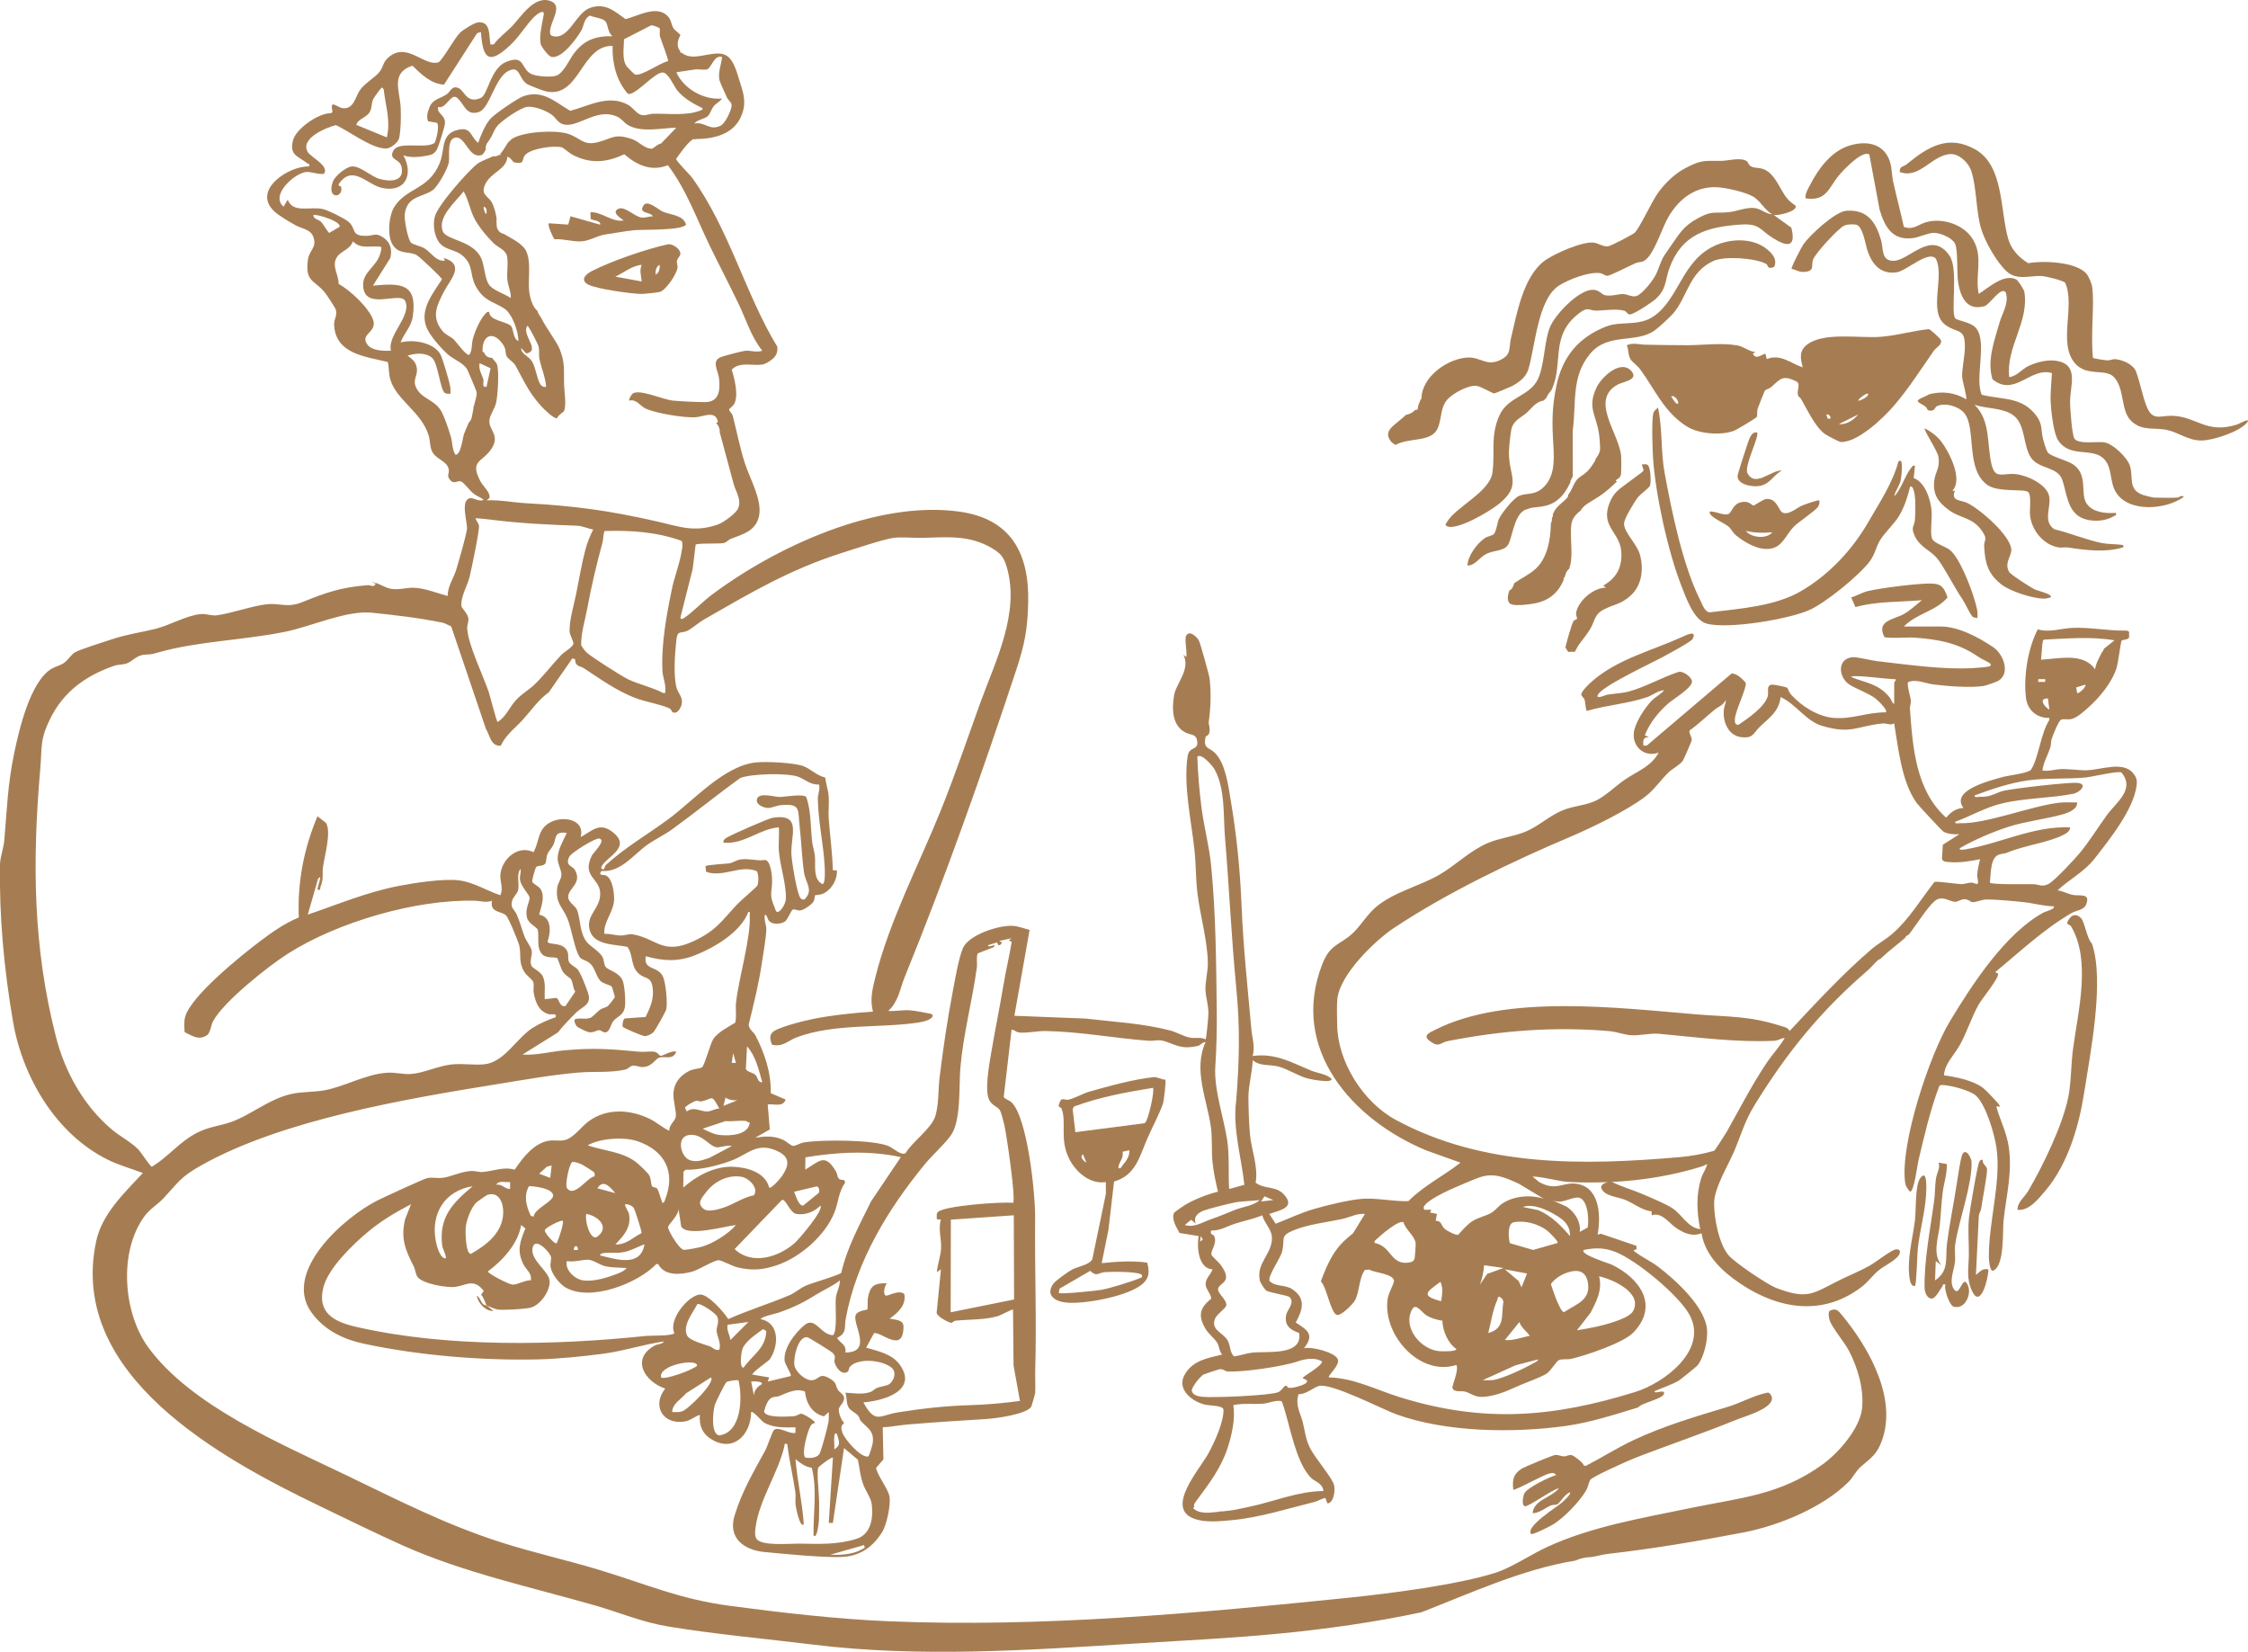 <?xml version="1.0" encoding="UTF-8"?> <svg xmlns="http://www.w3.org/2000/svg" viewBox="0 0 1499.29 1101.57"><defs><style> .cls-1 { isolation: isolate; } .cls-2 { mix-blend-mode: multiply; } .cls-3 { fill: #a67d52; } </style></defs><g class="cls-1"><g id="Layer_2" data-name="Layer 2"><g id="Layer_1-2" data-name="Layer 1"><g class="cls-2"><path class="cls-3" d="M1392.22,513.68c-5.21.16-11.79-.96-17.6-.78-4.14.13-8.19,1.62-12.43.96.68-5.53,3.6-10.32,5.3-15.48.54-1.63.22-3.71.87-5.59.9-2.57,4.56-12.37,6.47-12.93,1.95-.57,4.23.12,6.22-.25,4.07-.78,8.49-4.87,11.69-7.74,7.45-6.69,15.57-16.25,18.88-26.37,1.1-3.36,2.79-17.61,3.41-18.3.53-.6,3.94-.37,4.94-2l.03-3.78c-.75-.89-1.73-.93-2.79-.91-11.6.23-23.28-2.35-35.15-1.79-7.64.36-15.23,3.27-22.98.98-6.56,12.61-9.6,31.18-7.89,45.57.99,8.29,7.23,13.68,15.61,13.5v1.39c-5.71,8.6-7.09,25.13-12.18,33.09-1.47,2.31-15.19,3.86-19.06,4.96-8.29,2.35-34.92,8.82-26.05,20.6-5.03.18-8.43,2.84-11.55,6.46-20.31-18.11-22.31-47.13-24.14-72.66-.12-1.63.75-3.38.61-5.34-.17-2.45-2.96-11.06-1.78-12.43,5.7-2.15,11.39.96,17.1,1.64,9.38,1.12,23.98,2.33,33.08,1.01,1.59-.23,8.93-2.79,10.25-3.66,7.84-5.18,3.06-17.61-3.68-22.2-9.78-6.66-23.31-13.84-35.13-13.84h-24.49c8.55-8.77,21.44-10.19,29.15-19.39-2.77-7.72-4.68-9.46-12.96-9.25-9.13.23-31.48,2.94-40.26,5.04-3.86.92-7.25,3.14-11.04,4.21l2.78,6.46c14.37-4,29.53-3.27,44.34-4.61-3.62,2.9-7.75,6.78-11.71,9.07-6.84,3.95-19.01,4.4-13.3,15.47,1.52,1.1,16.37.15,19.91.41,16.36,1.2,29.35,3.56,42.68,12.76,2.43,1.68,5.77,2.97,7.69,4.33,1.37.97.55,1.9-.57,2.18-1.84.46-8.54.95-10.93,1.08-19.77,1.1-44.03-2.39-63.79-4.67-4.05-.47-13.32-2.94-16.4-2.59-10.38,1.17-9.16,13.5-1.97,18.18,4.71,3.06,12.59,5.66,17.45,9.35,1.39,1.06,8.46,7.74,6.91,9.25-12-.25-22.21,4.67-34.63,3.69-10.76-.85-21.58-7.79-28.69-15.66-1.17-1.29-2.22-4.36-2.44-4.49-.69-.42-9.27-2.26-10.46-2.02-3.74.74-1.78,4.6-2.54,7.64-1.75,6.99-13.69,15.29-19.67,19.19-2.43.04-2.35-2.33-2.23-4.06.37-5.59,7.98-20.6,7.19-23.97-1.94-2.49-6.31-6.64-9.47-6.2l-56.49,48.02-2.26.03c-.27-3.35-.43-5.8,3.69-5.55l-2.76-1.36c3.39-8.41,8.96-15.32,15.69-21.27,3.29-2.91,16.19-10.48,15.77-14.73-.28-2.88-6.38-7.6-9.68-6.01-10.33,3.5-22.14,10.07-32.46,12.84-4.75,1.27-9.7,1.3-14.5,2.13-.84.14-7.45,3.28-6.23.25,2.29-5.7,35.37-21.06,42.52-24.94,3.26-1.77,19.81-10.55,20.77-12.49,3.17-6.37-4.32-2.54-7.55-1.09-20.2,9.07-42.12,14.46-58.95,28.83-1.87,1.59-8.11,7.3-7.7,9.51.19,1.03,1.83,2.09,2.17,3.35.66,2.39.47,5.05,1.35,7.43,13.12-3.95,27.13-4.75,40.23-9.19,3.93-1.33,7.23-4.44,11.5-4.66-2.14,2.64-6,4.54-8.31,6.93-4.55,4.72-11.19,14.77-11.94,21.33-1.1,9.57,7.32,16.79,16.56,13.32-4.79,9.35-14.87,12.7-22.85,18.26-5.78,4.03-12.66,10.68-18.7,13.64-7.05,3.46-15.2,3.52-22.83,6.74-8.95,3.77-16.18,10.93-25.27,14.46-7.65,2.97-16.39,3.88-24.22,7.19-11.9,5.04-21.54,14.9-32.41,21.19-13.25,7.67-29.52,11.18-41.74,21.09-6.26,5.08-10.59,12.89-16.16,18.03-8.78,8.12-14.83,6.88-20.16,20.5-22.04,56.38,19.93,103.77,69.39,124.23l22.8,8.16c-11.38,8.89-24.57,15.36-34.76,25.64-10.14.36-21.33-2.32-31.19-1.51-8.74.72-23.37,4.3-31.99,6.82-8.66,2.54-16.94,6.51-25.33,9.77l-4.25-6.53c7.12-2.46,17.77-4.22,9.74-12.99-5.42-5.92-12.92-3.31-18.88-7.87,1.91-10.53-2.88-22.09-3.78-32.29-.62-6.91-1.01-18-1.02-24.94-.01-7.42,2.64-16.79,2.86-24.48,4.54,4.15,11.12,2.81,16.64,4.14,6.35,1.53,13.23,6.22,19.71,8.01,1.7.47,16.51,3.61,16.29.32-3.78-3.43-9.19-3.65-13.82-5.56-13.1-5.4-23.56-11.71-38.83-9.69,1.74-6.49-.36-11.81-.91-18.03-2.46-27.76-5.37-54.21-6.52-82.26-.98-23.84-3.21-46.55-7.24-70.3-1.6-9.44-3.39-24.74-10.75-31.76-3.75-3.58-7.78-2.42-5.98-10.45.17-.76,1.85-.62,2.35-2.38,1-3.52-.54-5.68-.24-7.81,1.3-9.15,1.65-19.07.54-28.7-.28-2.4-6.16-23.44-7.08-25.24-1.08-2.13-5.71-6.89-8.09-3.97-2.19,1.95.52,11.43-.45,14.79l-1.85-1.37c4.94,9.71-4.9,18.93-6.23,27-1.44,8.73-1.46,19.85,7.29,24.61,4.07,2.21,7.79.71,8.21,6.63.4,5.56-5.41,2.71-6.43,9.25-3,19.24,2.52,43.65,4.56,62.78,1.01,9.44.81,19.11,1.95,28.55,1.83,15.24,6.63,30.99,6.95,46.45.12,5.71-1.82,12.77-1.57,18.34.25,5.44,2.05,9.87,1.95,15.73-.03,2.11-1.3,16.44-1.9,17.06-3.31-1.71-6.93-.5-10.4-1.15-4.28-.8-8.83-3.62-12.88-4.68-18.87-4.92-37.35-5.73-56.65-8.03l-47.58-1.86,10.16-57.27c-3.47-.85-7.15-2.34-10.74-2.67-9.23-.83-30.02,5.91-33.8,14.94-2.93,7.01-5.4,21.97-6.94,30.02-3.45,18.07-6.32,37.89-8.57,56.1-.97,7.81-.43,18.04-2.84,25.81-2.56,8.28-15.16,16.84-19.77,24.61-2.88,1.99-7.83-3.03-11.27-4.56-9.98-4.44-45.43-4.47-56.75-2.49-2.18.38-5.63,2.35-6.89,2.32-1.6-.04-4.86-3.22-6.92-4.12-6.38-2.81-11.78-2.41-18.48-1.39l9.68-5.48-1.38-16.69c4.5-.51,10.07,2.02,11.99-3.24l-9.99-4.3c.4-13.42-4.02-26.59-10.13-38.39-1.33-2.56-4.4-3.96-4.55-7.35,3.36-13.72,6.83-27.6,8.85-41.56.87-5.99,2.81-16.54,2.9-22.05.04-2.77-1.78-6.46-.91-9.69,1.59.35,1.45,2.74,2.73,4.18,2.42,2.71,7.62,2.17,10.48.49,1.78-1.04,4.19-7.32,5.25-7.98,1.06-.66,3.3.68,5,.53,2.38-.2,7.76-3.94,8.92-5.96.86-1.49.74-3.84.98-4.09.2-.22,3.65-.4,5.02-.99,5.92-2.56,9.99-9.29,9.57-15.7l-2.68-.06c-.3-11.53-1.9-23.11-2.76-34.65-.36-4.85.37-9.94,0-14.78-.26-3.4-1.9-8.74-2.34-12.44-5.68-1.26-9.6-5.71-14.59-7.59-6.06-2.28-24.68-3.18-31.48-2.49-21.3,2.15-41.53,25.3-58.35,37.74-14.01,10.37-28.43,18.52-41.64,30.47-.98.89-1.18,2.68-1.32,2.81-.56.5-2.49.17-1.82-1.37,2.94-6.76,21.1-13.06,6.92-23.57-8.46-6.27-13.21-.31-20.78,3.69,2.95-11.94-11.81-14.38-20.38-9.75-8.57,4.63-6.99,12.59-11.11,19.87-10.09-5.05-20.82,4.2-22.03,14.46-.59,5.01,2.17,9.31-.08,14.23-9.03-2.94-17.97-8.76-27.51-9.9-10.69-1.28-29.28,1.62-40.15,3.69-20.95,4-40.7,12.31-60.77,19.15l6.91-24.03c2.09-1.95,1.34-.48,1.06,1.06-.38,2.09-1.28,4.2-1.51,6.34,2.63.48,1.51-.65,2.08-2.03,2.23-5.45.94-8.22,1.63-13.2.99-7.17,5.8-23.73,1.88-29.38l-5.58-4.35c-9.14,21.7-13.4,43.92-12.45,67.5-9.7,3.98-17.99,9.92-26.3,16.19-12.11,9.14-46.03,36.47-49.54,50.25-.82,3.23-.51,6.77-.29,10.05,5.13,2.37,9.34,5.8,15.02,1.92,2.05-1.4,2.54-6.56,3.86-9.08,6.9-13.12,36.92-36.9,49.97-45.2,33.16-21.09,85.31-36.3,124.62-35.31,3.87.1,7.19,1.51,11.51.04-1.59,7.97,6.1,6.81,9.28,9.67,1.78,1.6,8.45,17.84,9,20.57,1.25,6.17-.67,10.54,3.21,17.12,1.43,2.42,5.54,5.12,6.05,6.89.64,2.19-.14,4.82.28,7.11,1.18,6.27,3.23,12.18,9.82,14.21,2.11.65,5.59-1.05,4.87,2.05-4.8,1.59-11.2,4.43-15.47,7.18-10.74,6.92-18.82,22.89-32.13,24.24-7.17.72-14.64-.71-22.06.13-8.88,1-18.5,5.75-26.92,6.35-5.27.38-10.49-1.3-16.5-.81-14.15,1.17-27.64,9.17-41.02,11.65-7.36,1.36-15.06.85-22.43,2.52-14.83,3.35-27.22,14.3-40.37,18.77-7.74,2.63-14.58,3.07-22.45,7.12-11.83,6.09-18.9,15.98-30.02,22.57-1.02,0-7.4-9.85-8.87-11.37-4.78-4.97-12.43-8.88-17.9-13.52-18.63-15.77-31.15-38.08-37.19-61.68-15.46-60.42-15.79-117.28-10.44-179,1.27-14.65-.41-18.96,6.59-33.14,8.99-18.2,23.61-28.61,42.38-35.24,2.84-1,6.17-.82,8.55-1.62,3.75-1.26,6.58-5.42,11.8-5.88,5.01-.44,3.36.2,9.44-1.53,26.76-7.59,57.18-8.08,85.02-13.85,17.35-3.6,40.58-14.36,57.47-12.6,16.11,1.67,31.2,3.41,46.99,6.61,1.76.36,4.05,1.81,5.81,2.51l23.15,68.32c2.79,4.5,3.16,11.66,9.9,11.25,3.47-7.44,9.67-11.76,14.96-17.6,5.52-6.1,9.96-12.88,17.09-18.03l15.72-22.63,1.83.58c-.02,5.08,3.23,4.27,5.87,6.01,10.96,7.21,21.6,14.89,33.9,19.69,6.73,2.63,16.62,4.23,22.72,6.86,1.94.84,1.97,2.44,2.36,2.67,3.46,2.05,6.37-3.61,6.39-6.71.03-4.06-2.66-6.09-3.58-9.47-2.2-8.11-1.12-22.59-.22-31.2.8-7.65,2.49-4.7,7.16-6.7,2.78-1.19,8-5.73,11.02-7.46,31.51-18.04,57.58-33.62,92.9-44.78,7.24-2.29,27.39-9,33.61-9.82,5.82-.77,13.27.1,19.36-.04,16.34-.38,30.92-2.09,46,6.59,6.12,3.52,8.34,5.98,10.35,12.75,9.1,30.64-7.66,63.16-17.82,91.25-8.65,23.92-16.77,48.02-26.32,71.62-14.6,36.07-34.03,73.14-43.46,110.85-1.93,7.72-3.75,14.96-1.59,22.89-12.97.85-27.14,2.33-39.94,4.88-5.34,1.07-24,5.6-27.1,8.93-2.29,2.45-1.46,5.39-.28,8.23,6.89,1.89,10.97-2.86,16.52-4.92,25.25-9.36,54.65-5.95,80.75-9.79,2.71-.4,8.7-1.57,9.76-4.12.65-1.57-1.51-1.83-2.52-2.04-3.09-.63-8.86-1.69-11.88-2-5.17-.53-10.06.74-15.14.37,6.85-6.12,7.77-14.67,10.9-22.36,27.47-67.56,51.69-136.07,74.59-205.38,5.5-16.64,7.48-26.86,7.87-44.79.72-32.67-11.49-55.66-45.89-60.45-55.02-7.66-122.64,23.42-165.67,55.87-5.78,4.36-12.06,11.14-18.1,15.17-1.23.82-2.23.8-2.29-.46l8.2-32.44,1.94-16.07c1.28-1.22,15.75-.44,18.74-1.12,1.92-.44,3.08-2.17,4.63-2.76,8.22-3.14,16.84-5.3,18.92-15.26,2.25-10.8-6.18-25.02-9.5-35.37-3.35-10.46-5.33-21.17-8.08-31.64-.35-1.35-2.41-3.03-2.34-3.94.06-.79,2.7-2.51,3.38-3.8,3.03-5.8.21-16.74-1.66-22.84,5.1-5.41,13.32-2.57,19.82-3.35,1.46-.18,2.53-.72,3.63-1.19,1.4-.8,2.74-1.69,3.94-2.74,2.67-2.34,3.23-4.95,3.07-7.92-21.22-34.74-32.13-78.57-56.93-112.86-1.61-2.23-10.61-10.93-10.61-12.53,1.89-2.71,9.02-12.86,11.75-13.18.16.06.31.12.47.18.49-.14,1.01-.23,1.58-.24,14.04-.18,27.48-4.44,31.09-19.74,1.51-6.39-.51-12.52-2.46-18.58-.44-1.36-.89-2.9-1.4-4.51-.13-.35-.25-.73-.37-1.15-1.29-3.93-2.96-8.03-5.55-10.49-7.11-6.77-20.71,2.61-29.21-1.67-.9-.45-1.66-.96-2.29-1.52-.44.21-.73.31-.81.22,0-.29.02-.62.05-.98-2.69-3.07-2.09-7.21,0-10.82-1.14-1.72-3.84-3.31-4.55-4.45-1.4-2.22-1.54-5.48-3.43-7.7-7.31-8.58-20.07-.62-28.61,1.43-7.65-5.51-13.54-10.94-23.55-7.53-9.56,3.25-14.01,21.03-24.45,18.98-2.11-.41-2.36-1.1-2.36-3.2-.02-6.33,8.77-16.85.73-20.13-11.07-4.52-19.94,10.24-25.96,16.53-3.85,4.02-8.84,7.51-12.29,12.19l-2.16.14c-1.33-5.82.49-15.11-7.83-14.87-2.85.08-10.37,4.92-12.54,6.98-3.43,3.25-12.12,19.02-14.47,19.74-9.13,2.81-20.16-12.89-31.99-4.3-5.24,3.81-4.07,6.39-7.08,10.47-2.77,3.75-9.63,7.52-12.94,12-3.39,4.58-4.1,13.02-11.44,12.44-4.18-.33-9.15-6.71-7.1,2.23l-.82,1.08c-8.19-.42-23.43,10.27-25.48,17.94-2.71,10.13,3.16,10.55,9.49,15.47.76.59,1.69-.02,1.17,2.11-13.31-.54-38.05,15.54-23.58,29.59,3.35,3.25,10.25,7.19,14.46,9.57,4.52,2.56,10.24,2.54,12.1,8.21,2.29,6.94-2.95,8.36-3.8,15.1-1.8,14.44,3.93,12.97,10.99,21.14,1.27,1.47,7.14,10.29,7.64,11.83,1.25,3.92-1.3,6.31-1.11,10.22.95,19.58,21.26,21.11,35.83,24.76.78,3.44.62,7.67,1.48,10.99,3.64,14.11,20.9,22.04,25.76,38,1.02,3.36.7,7.39,2.28,10.65,2.59,5.36,10.2,6.3,11.13,12.05.42,2.58-1.52,3.91.63,6.65,3.02,3.85,5.06.2,7.81,1.39,1.5.65,5.88,6.24,7.92,7.87,2.27,1.82,4.65,2.53,6.9,4.19-2.4,1.77-6.84-1.31-8.8-1.04-7.1.97-2,15.95-2.31,20.33-.27,3.94-5.61,22.17-7.11,27.16-1.81,6.04-5.8,11.26-5.81,17.76-7.23-1.87-15.2-5.3-22.78-5.48-4.6-.11-9.26,1.48-14.56.78-4.96-.66-8.62-4.3-13.47-4.53l2.77.92c-.95,3.09-3.36.98-5.08,1.11-18.14,1.4-27.74,4.86-43.9,11.35-10.05,4.03-14.59.43-23.57,1.39-9.54,1.01-23.04,5.92-33.33,7.37-3.51.49-6.85-1.19-10.91-.81-9.2.86-20.74,7.54-29.94,9.81-9.79,2.42-19.27,3.68-29.08,6.96-4.95,1.65-22.5,7.08-25.17,9.02-2.44,1.78-4.46,5.15-7,6.86-2.56,1.74-5.57,2.26-8.19,3.83-14.16,8.5-21.55,40.49-24.74,55.64-4.5,21.34-4.89,37.59-6.75,58.85-.44,4.96-2.76,11.29-2.83,15.73-.63,35.08,2.72,70.38,8.66,105.05,6.36,37.1,28.63,74.97,63.16,92.07,7.54,3.74,15.61,5.89,23.42,8.91-12.26,13.28-27.19,27.09-31.12,45.55-19.02,89.22,83.13,144.79,149.09,176.53,18.19,8.76,36.77,17.93,55.15,26.17,40.44,18.13,85.67,27.87,128.14,40.03,16.56,4.74,31.49,11.19,48.77,14.07,31.73,5.27,64.93,8.19,96.9,12.13,71.59,8.83,144.41,3.65,216.1-.78,31.4-1.94,62.83-3.47,94.23-6.49,32.26-3.1,64.05-7.61,95.41-14.26,32.54-12.64,67.46-28.81,102.91-34.51,2.12-1,4.33-1.64,6.61-1.98l-.25-.05c.23,0,.47-.02.7-.02.97-.13,1.95-.21,2.95-.22,3.96-.53,7.9-1.77,11.74-2.2,29.82-3.39,60.76-8.61,90.3-14.3,23.53-4.53,52.92-16.66,69.9-33.59,2.96-2.95,4.94-7.15,7.79-9.77,5.06-4.66,9.92-7.34,13.19-14.53,13.24-29.14-6.87-64.79-25.24-86.98-2.51-3.04-3.91-4.95-8.16-2.95-1.29.93-.55,5.06-.04,6.53,1.66,4.76,10.02,14.74,12.92,20.34,5.82,11.24,9.98,25.55,8.65,38.25-1.4,13.24-15.44,29.37-25.84,36.99-28.81,21.12-55.95,22.62-89.56,29.64-32.04,6.69-64.51,12.01-94.44,25.68-10.63,4.85-23.8,13.81-34.51,17.24-25.4,8.12-70.71,13.88-97.9,16.68-101.22,10.4-205.06,19.95-306.78,15.73-34.79-1.45-71.53-5.71-106.12-10.3-33.87-4.5-56.02-14.61-87.67-24.14-21.28-6.41-43.04-11.25-64.25-17.99-37.52-11.92-69.28-28.33-104.44-45.25-42.83-20.61-102.74-45.82-131.39-84.83-16.91-23.02-20.03-63.97-2.63-87.6,3.6-4.89,8.6-7.71,12.35-11.67,10.47-11.09,11.23-14.26,25.68-22.37,53.83-30.2,136.27-44.25,197.27-54.06,18.01-2.9,35.99-6.16,54.19-7.72,10.06-.86,21.18.31,31.27-2,1.84-.42,3.07-2.36,4.87-2.6,2.17-.28,4.46,1.13,7.21.9,5.97-.5,7.86-5.48,10.47-6.24,3.98-1.17,9.04,1.77,11.36-3.87-2.88-1.4-8.98,2.93-10.5,2.62-1.04-.21-1.76-2.2-3.84-2.62-2.83-.57-6.89.24-10.1-.06-19.1-1.82-30.93-2.77-50.87-.87-9.07.87-18.09,3.32-27.26,2.75l23.6-14.73c3.64-4.61,8.04-9.22,12.4-13.47,4.12-4.02,10.44-4.96,7.66-13.1-1.24-3.62-4.75-13.06-7.02-15.65-1.21-1.38-4.8-2.97-5.67-4.95-.85-1.93-.18-3.94-.67-5.8-2.13-8.02-12.86-4.86-13.56-7.66,2.23-6.54,2.82-16.31-5.64-17.98,1.37-5.32,4.18-11.98.94-17.09-1.22-1.93-5.03-3.4-5.47-4.75-.39-1.19,1.89-8.94,2.58-9.9.84-1.18,4.83-.29,6.1-2.42.84-1.42.51-4.13,1.34-6.05,1.03-2.37,2.9-4.08,3.95-6.21,2.25-4.53.2-9.3,9.04-8.05-2.45,5.13-6.18,11.44-6.13,17.25.03,3.72,2.65,7.35,2.49,10.91-.13,2.86-2.46,5.45-2.79,8.43-1.14,10.35,3.15,12.19,6.62,20.02,3.05,6.87,4.93,21.67,8.62,26.5,1.25,1.63,4.87,1.83,7.38,4.63,2.77,3.09,3.69,8.59,6.42,11.14,1.96,1.84,6.55,2.48,7.41,3.68.21.29,2.04,6.58,2,6.94-.04.38-4.04,5.5-4.74,6.02-1.48,1.09-3.51,1.21-5.07,2.32-1.74,1.24-4.84,4.78-6.54,5.47-3.27,1.32-6.87-.27-10.15.94-1.39.68.69,4.35,1.2,4.86.73.72,6.67,3.59,7.85,3.77,3.5.52,5.33-1.4,7.16-1.31,1.33.07,2.55,1.84,4.43,1.38,2.43-.58,3.16-5.29,4.75-7.34,2.73-3.5,6.9-3.61,7.84-9.71.56-3.62-.15-13.54-1.37-17-2.15-6.09-9.71-7.05-11.58-9.67-1.26-1.76-.71-4.43-2.28-6.96-2.22-3.6-8.4-6.96-10.48-9.85-4.5-6.26-3.93-14.47-6.08-20.71-1.11-3.24-5.81-5.06-6.04-8.81-.36-5.86,9.65-9.16,4.44-18.23-1.66-2.9-6.69-2.62-3.76-8.74,1.3-2.71,17.46-12.77,20.05-12.19,4.88,1.1-4.02,9.38-5.04,11.49-6.79,14.06,5.35,14.85,5.63,24.96.28,10.45-9.72,14.36-7.02,24.53,2.78,10.44,16.86,9.45,25.22,11.28,4.21,6.08,1.74,13.04,8.05,18.28,3.86,3.21,7.65,1.29,8.72,8.83,1.06,7.47-1.52,13.2-4.68,19.63l-14.04.99c-.98.71-1.8,4.52-1.12,5.63.44.71,13.19,6.25,14.72,6.16,1.99-.12,4.73-1.46,6.01-3.05,1.18-1.47,7.92-13.35,8.23-14.87.91-4.48-.32-17.23-2.1-21.5-3.22-7.69-13.48-4.14-11.54-13.86,11.39,3.2,21.09,3.83,32.32-.48,13.06-5.01,30.99-15.52,36.06-29.09,1.52-.25.85,1.24.91,2.28.87,14.86-7.33,41.68-9.14,58.33-.48,4.41.54,8.95-.55,13.31-4.46,2.65-12,6.6-14.76,11.11-1.94,3.18-5.57,17.13-7.33,18.54-1.28,1.03-5.67.98-8.6,2.49-5.92,3.04-9.92,7.67-10.47,14.47-.43,5.22,2.19,12.97,1.52,16.22-.63,3.03-4.77,5.51-4.27,9.23-4.56-2.06-8.4-5.67-12.91-7.87-13.15-6.42-28.7-7.43-40.98,1.56-4.7,3.44-9.58,10.62-15.36,12.36-3.42,1.03-7.11.04-10.59.5-10.38,1.36-17.87,11.36-23.35,19.39-6.99-2.2-14.49.96-21.32,1.55-2.31.2-5.04-.86-8.05-.68-6.32.38-13,3.81-18.58,4.54-3.26.43-7.03-.45-10.05.12-2.49.47-28.98,12.74-33.21,14.84-22.18,11.02-63.75,47.49-44.39,74.69,8.52,11.96,21.44,18.1,35.31,21.05,36.67,7.81,78.52,11.27,116.13,10.38,13.27-.32,29.18-1.94,42.54-3.66,14-1.8,27.33-6.27,41.13-8.3-.85,1.9-4.09,1.65-6.05,2.72-16.18,8.84-6.76,24.18,6.97,28.7-9.16,11.59-1.41,24.44,13.18,21.94,3.81-.65,6.43-3.34,9.91-4.39-.56,7.57,1.99,13.12,8.61,16.8,14.66,8.16,25.53-4.45,25.59-18.65,1.07-1.26,7.01,5.98,8.4,6.84,6.15,3.82,14.22,3.43,21.17,3.32v3.69c-4.02,1.08-11.57-4.73-14.36-1.86-1.2,1.24-4.23,10.69-5.8,13.59-8.03,14.8-15.27,26.75-20.42,43.34-4.64,14.96,6.14,23.07,19.8,24.38,13.76,1.32,37.41,3.65,50.65,3.36,12.58-.28,21.19-6.08,27.8-16.36,3.22-5,6.05-18.61,5-24.17-.98-5.18-7.65-13.14-8.92-18.89l4.91-5.68-.45-21.4c5.39-.24,10.83-1.4,16.19-1.85,17.64-1.47,35.03-2.62,52.7-3.67,5.65-.34,28-3.15,30.3-8.58.28-.66,2.41-8.07,2.46-8.64.3-3.06-.08-10.45.04-14.66,1.02-34.37-.39-68.39-.05-102.61.16-15.45-5.03-66.31-15.69-76.69-1.37-1.33-5.07-2.54-5.25-3.63l5.25-44.87c2.09.14,2.63,1.56,5.02,1.89,4.36.61,12.16-1.06,17.6-.97,22.85.38,45.71,4.75,68.42,6.48,4.7.36,6.79-1.27,12.19.7,8.05,2.94,11.24,4.91,20.85,2.79,2.17-.48,3.06-2.7,5.27-2.58-8.4,18.71,1.04,38.15,3.6,56.92.96,7.05.3,15.87,1.03,22.99.69,6.7,2.1,13.31,3.66,19.84-7.04,1.69-15.81,5.17-22.07,8.89-.86.51-6.8,4.62-7.02,4.99-2.42,3.96,1.54,10.17,3.46,13.66l12.73,2.07c-1.29,7.17-.24,21.76,9.24,22.17-.88,3.22-4.44,5.67-4.58,9.79-.12,3.38,4.31,7.58,3.59,9.93-7.68,6.12-8.63,11.38-3.8,19.72,2.11,3.64,6.28,6.74,7.96,9.59,1.38,2.33,1.29,5.66,3.29,7.79-9.74,2.43-19.78,3.84-25.13,13.66-5.27,9.68,5.03,17.72,13.84,19.8,2.98.7,12.13.4,12.17,3.4.12,8.4-5.94,21.44-9.96,28.89-5.7,10.58-29.15,36.4-9.81,43.67,7.73,2.91,17.63,1.75,25.82.98,17.95-1.69,36.83-7.65,54.47-12.06,2.54-.63,4.81-2.16,7.37-2.75l1.47,3.72c4.31-.51,5.27-8.78,4.38-12.25-1.32-5.15-13.02-18.31-16.29-25.28-2.85-6.08-3.04-10.54-4.59-16.66-1.67-6.59-5.14-11.2-2.82-18.7,4.72.36,10.19-4.54,13.53-5.43,8.4-2.23,41.88,15.33,51.79,18.91,33.21,12.02,77.77,12.53,112.56,7.78,16.46-2.25,32.55-7.52,48.6-12.38,2.31-3.23,17.12-5.66,17.34-9.44.17-2.95-6.28.83-6.44-1.37,5.07-2.3,12.42-4.57,16.93-7.56,1.1-.73,11.21-8.98,11.69-9.57,4.39-5.38,7.07-17.08,6.47-24-1.32-15.28-21.13-33.19-32.79-42.05-4.6-3.49-11.02-6.42-15.72-10.16l-.44-.92c2.13.15,2.05-.73,1.81-2.74l-23.72-8.05-2.12.62c2.04-11.43,1.83-30.06-12.19-33.55-10.5-2.62-14.72,5.28-26.87-1.58l-4.37-3.66c8.41.31,17.07,3.37,25.37,3.72,8.4.36,16.77.37,25.09.02-2.61.45-5.44,2.01-4.5,4.26,2.13,5.13,11.01,5.62,15.67,7.51,6.16,2.5,11.48,7.18,17.77,7.69l.07,2.66c6.93-2.36,11.58,5.44,16.69,8.71,5.22,3.35,10.36,5.68,16.57,3.29,2.42,14.98,13.98,25.58,25.97,33.65,25.56,17.19,55.35,21.89,81.15,1.85,3.83-2.98,7-7.37,10.73-10.53,3.79-3.21,10.36-6.07,13.32-9.77,1.81-2.26,1.75-4.88-1.6-4.45-3.04.39-13.68,8.77-17.71,11.01-5.86,3.26-13.21,6.28-19.35,9.3-18,8.86-21.27,13.61-42.61,5.44-6.19-2.37-27.66-16.92-31.83-21.77-6.59-7.68-9.9-25.57-9.66-35.42.23-9.73,9.39-24.66,13.29-33.84,4.67-10.99,7.08-20.23,13.57-30.78,21.83-35.48,44.23-63,75.84-90.23,2.32-2,4.9-5.47,7.64-7.41l.14.42c.45-.44.89-.89,1.34-1.32,4.99-4.78,10.62-8.82,15.8-13.36l-.19-.05c.44-1.09,2.33-1.75,2.76-2.32,4.18-5.57,12.03-17.64,16.61-21.73,5.25-4.69,10.28.46,14.18.26,1.6-.08,3.55-1.64,5.76-1.7,2.92-.07,3.83,1.71,5.52,1.9,2.33.25,6.21-1.68,9.11-1.73,6.58-.1,18.12,1.06,25.03,1.76,6.63.67,13.16,2.71,19.88,2.76,2.08,1.57-5.65,3.65-6.5,4.11-25.57,13.92-47.53,47.76-62.46,72.44-13.69,22.62-33.46,82.06-29.94,107.81.34,2.47,1.68,4.19,3.27,5.95,2.7.11,4.82-17.5,5.5-20.36,3.98-16.81,7.87-33.7,13.9-49.86.66-1.06,1.59-.91,2.65-.87,5.13.2,17.95,3.56,21.78,6.96,6.82,6.05,12.61,26.12,13.85,35.12,3.17,22.94-5.41,49.62-5.11,73.07.02,1.35.63,9.53,2.86,8.61,7.8-3.21,6.19-26.75,6.96-33.7,1.83-16.47,5.92-31.86,3.46-48.76-1.35-9.3-5.57-17.52-8.08-26.11-.74-2.52,3.35.71,1.82-1.81-.94-1.56-9.09-10.12-10.79-11.4-6.81-5.13-17.81-7.28-26.17-8.49.52-7.93,6.96-13.58,10.65-20.3,4.5-8.2,7.74-18.3,12.28-26.52,2.4-4.34,13.86-17.93,13.16-20.99l-1.9-1.01c16.66-13.7,32.27-28.59,51.09-39.47,2.89-1.67,7.92-1.85,9.41-5.37,3.51-8.27-4.37-5.67-9-6.67-3.3-.71-6.49-2.56-9.91-3.01,7.62-7.21,17.82-12.4,24.43-20.85,10.26-13.14,26.34-33.1,28.31-49.34.41-3.38-.28-5.38-2.35-7.91-6.79-8.28-21.34-2.29-30.52-2.01ZM1385.29,462.12l-.54-3.72,6.06-1.81c.94,1.12-4.35,6.46-5.53,5.54ZM1359.42,452.89h4.61v1.84h-4.61v-1.84ZM1365.88,465.81l.92,7.4c-3.42-1.89-7.5-7.66-.92-7.4ZM1361.27,439.94l.91-11.09c.12,0,.23,0,.35.01-.45-.74-.21-1.87.72-2.15-.09-.06-.15-.11-.15-.17,15.73-.7,31.5-2.19,47.13.47l-6.89,5.53c-.2.42-.42.83-.65,1.23.1.26-.11.39-.36.61-.17.27-.35.52-.54.78-1.82,3.66-3.9,7.07-4.5,11.24-7.73-11.45-24.18-7.07-36.02-6.47ZM448.56,390.77c-3.75,17.68-7.77,39.04-6.71,57.02.24,4.05,2.4,8.94,1.85,12.95-.18,1.31.46,1.61-1.4,1.4-7.16-3.78-16.19-5.71-23.27-9.08-4.4-2.09-24.15-14.69-27.55-17.73-1.63-1.45-2.88-3.3-3.9-5.21-.02-8.57,2.56-16.02,4.06-24.18,2.9-15.7,6.08-28.87,10.21-44.31.62-2.31.45-5.14,1.27-7.5,17.37-.61,35.09.64,51.46,6.56,2.63,3.6-4.87,24.65-6.03,30.09ZM440.88,95.74c-1.81,0-5.22,3.3-5.94,3.36-4.8.41-8.73-4.72-13.24-6.28-11.98-4.14-13.25-.42-23.24,2.07-9.54,2.38-11.2-2.87-19.45-5.59-8.55-2.82-29.88-1.57-37.44,3.23-.17.11-.33.23-.5.35-.41.51-.88.97-1.44,1.36.87-.6-.29.31-.47.46-.09.08-.16.14-.21.18-.01.02-.03.05-.07.1-.53.73-1,1.51-1.46,2.28-1.13,1.88-2.3,3.67-3.74,5.33.11.48.15.89.03,1.04l-.64-.48c-1.2.98-2.8,1.3-4.33,1.06-2.26,1.28-7.6,2.95-10.26,4.97-6.42,4.86-26.69,27.94-28.48,35.28-1.16,4.76-.68,9.69,1.18,14.18,3.62,8.74,11.51,6.76,17.54,12.03,7.27,6.36,4.42,12.55,8.53,20.11,5.47,10.06,11.22,9.94,19.16,15.03,5.12,3.28,9.53,15.57,9.31,21.63-3.73-1.45-3.03-8.23-5.05-10.18-3.02-2.91-14.47-3.43-14.35-9.22-1.56-.35-1.86.51-2.74,1.4-3.45,3.49-7.01,11.96-8.23,16.71-.92,3.55-.3,7.88-2.43,10.52-2.16.47-8.5-8.55-10.15-10.16-2.26-2.2-5.51-3.05-7.85-6.01-7.48-9.42-3.54-16.87,1.35-26.36,3.86-7.48,14.46-17.72-.44-22.14l.94,1.83c-5.82.71-9.35-5.54-13.55-8.16-2.48-1.55-7.82-2.52-9.09-3.85-2.19-2.29-4.6-15.5-4.18-18.97,1.52-12.46,12-11.17,18.74-16.11,3.35-2.46,9.86-14.13,10.63-18.26.8-4.33-1.63-15.93,4.6-16.75,6.51-.85,8.72,14.19,17.14,11.7.96-.29,1.94-1.72,2.95-3.7-.33-1.81.24-3.74,1.53-5.22.15-.18.23-.25.28-.3.03-.06.07-.12.13-.22.29-.46.59-.91.87-1.37.38-.62.76-1.25,1.14-1.88,1.26-2.86,2.56-5.49,3.92-7,3.14-3.46,15.29-12.02,19.84-12.5,4.74-.5,12.23,2.43,16.13,5.17,2.15,1.51,4.06,4.73,6.18,5.83,9.89,5.11,23.09-11.18,37.67-4.4,3.08,1.43,4.24,3.71,6.72,5.29,8.77,5.6,22.63,2.26,32.65,2.01l-10.2,10.58ZM329.46,162.39c2.74,2.65,7.75,4.2,8.69,8.41.99,4.43-.22,10.71.21,15.5.38,4.26,2.58,8.33,2.3,12.48-3.99-2.92-12.04-5.04-14.76-9.26-2.5-3.88-2.79-12.34-4.94-17.24-5.22-11.89-23.12-12.02-25.56-17.87-3.99-9.56,8.67-20.04,13.84-26.77,3.11,5.37,4.19,11.92,6.75,17.26,2.77,5.78,8.83,13,13.46,17.48ZM322.65,137.81c2.09.56,1.97,2.89,1.83,4.62-.54,1.14-2.3-3.33-1.83-4.62ZM322.4,253.09c-1.05-3.6-3.42-6.63-2.52-10.87l7.3,3.35-2.69,12.36c-3.5.65-1.64-3.31-2.09-4.84ZM463.55,46.33c2.48-.37,5.96.62,8.17-.14,2.8-.96,4.61-9.99,9.85-8.16-.48,4.94-2.76,10.18-1.8,15.2.26,1.38,4.06,9.63,4.99,11.64,1.44,3.13,4.08,3.07,2.88,7.35-.88,3.14-4.09,10.12-6.97,11.55-7.56,3.74-10.08-2.68-17.57-1.41,1.74-2.45,6.92-3.06,8.96-4.89,1.42-1.28,2.5-4.87,3.97-6.65,1.75-2.1,4.07-2.97,5.54-5.07-12.21,1.02-25.44-6.33-30.49-17.56l12.47-1.87ZM416.16,26.2l18.05-9.27c1.03-.34,5.45,1.54,5.63,1.84.6,1.01-.13,3.87.36,5.65.64,2.28,5.9,15.59,5.33,16.37-4.79.83-18.32,10.55-22.14,8.82-.47-.21-5.14-4.9-5.58-5.57-3.13-4.8-1.62-12.3-1.65-17.84ZM246.76,74.41c1.33-2.63.88-5.25,2.05-8.12.5-1.22,5.4-7.91,5.92-7.92,1.41.89,1.23,1.81,1.41,3.19,1.33,10.04,4.44,19.85,1.82,30.05l-20.32-8.33c.99-4.06,7.07-4.82,9.13-8.88ZM214.12,147.92c-1.91-1.76-5.12-1.71-5.13-4.56,3.12-.52,18.36,4.29,17.55,7.84l-6.94,4.13c-.64-.02-4.32-6.34-5.48-7.41ZM245.01,229.76c-5.31-7.26,6.95-7.96,3.76-16.68-2.97-8.09-15.34-19.6-22.93-23.75.04-6.57-4.87-11.74-1.16-17.83,2.46-4.04,8.95-5.05,10.65-10.58,5.4,5.72,12.34,2.52,18.91,3.72.3,1.54-.21,2.96-.6,4.41-2.45,8.99-12.09,12.25-11.43,21.87,1.13,16.67,25.07,2.98,28.09,9.93,4.32,9.94-12.12,22.57-9.55,33.05-4.78.15-12.58.16-15.73-4.14ZM315.89,270.62c0,2.23-.85,5.05-1.07,6.77-.22,1.75-.95,3.34-2.15,4.4-1.21,2.95-2.6,5.83-3.25,7.73-.73,2.13-2.14,14.4-5.71,13.67-2.17-3.34-1.86-7.91-2.99-11.8-1.25-4.31-3.96-12.44-5.91-16.26-4.18-8.19-12.47-8.86-16.36-15.05-4.38-6.97.65-8.77-.55-15.12-.79-4.18-3.1-5.33-6.07-7.82,5.08-1.53,11.74-2.29,16.2,1.36,4.24,3.47,5.46,21.66,8.74,23.6,1.16.69,2.44.48,3.7.46.09-1.63.06-3.24-.22-4.86-.61-3.47-4.97-18.47-6.46-21.26-4.31-8.08-18.42-10.34-26.58-8.07,2.28-6.35,7.06-10.23,8.09-17.31,3.24-22.23-8.06-22.34-26.57-20.57l11.59-18.43c1.32-5.28.24-10.18-4.27-13.38-5.34-3.79-6.3-1.56-11.45-1.41-11.24.33-6.46-5.02-12.56-9.69-2.85-2.18-13.32-7.46-16.77-8.18-8.8-1.85-19.8,3-23.39-6.19l-2.76,4.61c-9.29-7.81,7.94-22.95,15.7-23.18,2.3-.07,10.63,2.41,11.48.94,3.06-5.26-9.12-10.84-11.06-14.2-5.23-9.08,12.11-16.28,18.76-17.92,8.91,3.91,23.89,15.77,33.52,15.58,3.04-.06,8.11-4.01,8.72-6.98,1.13-5.56,1.28-14.59.99-20.34-.56-11.2-6.92-23.1,7.83-27.92,5.84,5.65,12.39,12.21,21.08,12.62l22.1-34.33,2.53-.69c1.21,18.57,5.64,21.65,19.45,8.81,5.93-5.51,10.9-13.84,16.1-19.01,1.7-1.69,7.1-5.73,6.28-1.14-1,5.54-3.05,13.68-2.04,19.15.38,2.02,5.28,8.25,7.07,8.68,7.06,1.69,16.99-12.27,20.05-17.51,1.88-3.2,1.62-8.01,5.83-9.98,2.63,1.29,8.23,1.72,10.02,3.55,2.21,2.25,1.61,7.81,5.03,10.21-11.31-.28-19.1,2.58-25.85,11.58-3.09,4.12-6.82,13.22-11.98,14.81-3.54,1.09-12.27.4-15.78-.96-7.94-3.08-4.3-13.75-17.46-8.26-10.43,4.35-12.07,21.84-16.72,23.93-9.48,4.26-10.96-4.72-14.8-6.46-4.64-2.11-5.62,2.46-7.96,4.03-5.11,3.41-9.48,3.04-11.84,9.4-1.04,2.81-1.93,5.83-.59,8.68l5.7.94c2.04,1.38-.17,11.08-1.42,13.48-6.57,4.42-24.36-1.84-27.73,5.54-2.83,6.22,4.67,4.63,5.77,10.82,1.71,9.64-7.79,9.64-14.94,7.56-5.66-1.65-12.9-8.81-18.49-8.23-3.68.39-10.94,6.21-12.36,9.89-4.78,12.45,7.35,11.28,5.37,3.63-.25-.98-3.37.26-.43-3.31,9-10.91,17.96,2.11,28.07,4.16,15.48,3.14,20.8-9.32,13.92-21.76,5.2,1.86,11.54,1.04,17.03-.08,2.48-.5,3.57-1.26,5.01-3.3,1.29-1.82,5.74-16.26,5.72-18.36-.04-5.61-5.51-5.88-4.63-10.57,5.41,1.79,8.51-9.83,12.83-5.98,4.78,4.25,5.81,11.97,14.21,9.44,7.39-2.22,10.7-22.7,19.71-27.4,8.27-4.32,6.75,5.49,13.03,8.9,1.73.94,10.1,4.17,12.01,4.61,22.57,5.23,23.52-30.82,44.6-30.28-.35,11.46,2.5,23.26,10.19,31.91,4.59,1.92,17.89-14.64,23.39-14.16,3.71.32,7.16,8.89,9.44,11.76,4.49,5.66,10.67,8.9,17.03,12.08-.13,1.37-1.36,1.44-2.35,1.8-8.79,3.22-21.01,1.68-30.49,1.85-2.5.04-4.7,1.26-7.27.95-3.77-.45-6.18-5.04-9.74-6.97-12.88-6.96-25.81.69-38.44,4.09-10.05-5.9-18.26-14.22-31.13-9.8-3.97,1.36-19.76,12.16-22.44,15.44-3.35,4.08-6.13,10.78-7.84,15.73-5.31-4.35-4.52-10.59-12.98-8.83-12.43,2.6-8.89,13.19-12.71,22.4-7.36,17.78-21.84,16.06-30.16,28.97-3.85,5.98-5.02,19.94-.93,25.79,4.42,6.33,10.51,3.68,15.71,6.47,1.8.96,16.9,15.03,16.9,16.2-6.07,9.6-14.86,19.85-10.38,31.8,2.05,5.46,10.2,14.71,14.71,18.56,3.6,3.08,9.85,5.28,12.5,9.68.48.79,6.15,14.24,6.28,15.04.47,2.86-1.38,6.58-1.7,9.47l-.27-.24ZM320.3,320.79c-7.16-13.91,1.31-12.3,7.37-21.35,6.1-9.11-1.52-12.38-1.29-18.78.13-3.51,3.49-8.13,4.35-11.42,1.3-4.94,2.28-21.49.75-26.15-.56-1.71-2.37-2.94-3.33-4.48-.05,0-.09.01-.14.01-2.81,0-4.55-1.66-5.22-3.72l-.92-.22c-.68-10.24,6.3-14.97,13.27-5.42,2.86,3.92,1.43,5.22,2.77,8.31.74,1.71,4.66,3.94,5.87,6.15,5.65,10.35,8.81,17.88,17.19,27.16,1.56,1.73,8.79,8.97,10.68,7.9.35-1.69,4.15-4.02,4.37-4.43,1.99-3.61.3-13.73.18-17.77-.26-9.6.81-14.52-2.95-23.84-2.05-5.08-9.51-14.74-12.41-20.99-.16-.2-.32-.39-.48-.6-.87-1.21-1.59-2.6-2.12-4.07v.02c-2.61-2.17-3.86-5.97-4.66-9.21-2.39-9.64,1.41-21.83-2.72-30.55-2.29-4.83-9.62-8.27-14.94-11.39-1.12-.23-2.23-.84-2.98-1.59-1.04-1.04-1.68-2.58-1.68-4.06,0-.69-.03-1.37-.09-2.06-.11-.81-.09-1.57.07-2.32-.58-3.76-1.58-7.67-2.99-10.48-2.3-4.6-7.44-5.16-5.09-11.46,3.39-9.1,14.73-10.52,15.21-19.44,1.51-.07,3.94,3.58,4.34,3.67,7.54,1.61,5.02-1.42,7.27-4.53,3.35-4.63,19.57-6.88,24.69-5.41,1.19.34,5.05,3.81,7.11,4.9,11.74,6.2,22.79,5.34,34.54-.33,8.37,7.23,18.05,11.79,29.1,7.34,12.39,16.25,19.15,35.64,27.99,53.83,6.22,12.8,12.84,25.45,19.01,38.28,5.13,10.66,8.54,22.27,15.97,31.6-4,1.39-7.69-.32-11.45.06-2.18.22-13.13,3.13-15.53,3.95-7.56,2.57-2.35,8.85-1.79,15.06.69,7.68-.07,15.22-9.58,15.2-5.79-.01-15.4-.49-21.24-1.01-6.52-.59-22.34-7.96-26.88-4.67-.71.51-2.89,4.14-2.24,4.68,4.95-1.2,7.13,3.57,10.88,5.29,6.95,3.19,25.4,6.21,33.04,5.83,5.47-.27,13.79-5.12,15.21,3.18l-1.22.77c1.76,1.48,2.58,3.84,2.44,6.13,3.15,11.44,6.12,22.94,9.26,34.39,1.36,4.98,5.55,10.68,2.91,16.46-1.51,3.31-9.94,9.37-13.44,10.58-15.76,5.46-25.42,1.41-40.39-2-32.05-7.3-54.58-10.39-87.56-12.21-8.73-.48-17.52-2.36-26.3-1.91l1.88-1.5c.92-3.85-4.18-7.7-6.08-11.39ZM351.75,217.28c.73-.29,7.12,12.36,7.45,13.79.68,2.96.02,5.83.63,8.61,1.34,6.14,3.95,11.88,4.38,18.25-1.55.2-2.07.13-3.22-.93-2.59-2.38-3.56-11.92-6.17-16.01-2.4-3.75-7.36-4.91-7.23-8.93l3.34,3.64c10.22-1.72-3.53-12.69.81-18.42ZM313.18,384.75c1.13-4.71,6.9-31.8,6.23-34.43-.42-1.65-1.77-3.01-2.31-4.61.46-.34,9.78.79,11.46,1,18.65,2.31,37.51,3.23,56.2,3.87,3.74.13,7.26,1.95,10.88,2.53-2.17,4.33-4.06,8.95-5.28,13.65-2.4,9.24-4.19,19.74-6.05,29.06-1.48,7.4-4.62,17.62-4.43,25.15.07,2.82,3.18,7.22,2.41,8.78-1.16,2.35-6.06,5.03-7.9,6.96-6.18,6.49-11.48,13.62-18,19.88-3.92,3.77-8.59,6.13-12.52,10.58-4.18,4.72-6.48,10.88-11.98,14.34-.84-.65-5.12-17.7-6.02-20.32-3.77-10.96-13.78-31.53-14.28-42.17-.12-2.51,1.22-4.39.72-7.03-.53-2.79-4.43-6.75-4.53-7.58-.75-6.34,3.91-13.5,5.39-19.67ZM358.53,619.81c1.36,3.94-1.18,12.24,3.18,16.69,2.69,2.75,8.43,1.44,9.97,2.5.41.28,2.45,7.16,3.79,9.14,1.61,2.37,4.82,3.94,5.44,4.96,1.12,1.86,1.27,6.01,2.75,8.2l-6.54,9.62c-4.14.8-3.99-4.77-6.12-5.44l-7.69.84c-.27-4.71.78-10.61-1.17-15-1.56-3.5-6.76-5.44-7.61-7.16-1.66-3.37.69-7.02.11-10.2-.46-2.53-3.6-6.31-4.72-9.22-1.94-5.06-3.02-9.79-5.36-14.97-1.69-3.74-4.34-4.05-3.01-9.06.66-2.47,3.47-4.74,4.01-7.1,1.02-4.52-1.38-10.31,1.58-14.12.66,2.66-.84,4.48-.27,7.61.74,4.04,6.14,9.65,6.3,11.36.29,2.91-3.24,7.41-1.66,13.6.98,3.81,6.52,6.32,7.02,7.77ZM491.72,603c-10.63,11.4-14.28,17.86-29.66,24.85-20.36,9.26-24.36-2.25-40.32-4.81-2.28-.37-5.24.94-8.09.84-3.54-.12-6.92-1.37-10.52-1.08-1.04-7.72,6.61-15.18,6.46-23.48-.09-4.61-1-12.77-5.16-15.34-1.53-.95-5.97.46-3.26-3.17,12.81,1.13,21.17-10.77,30.58-17.47,4.92-3.5,11.31-6.51,16.52-10.28,15.3-11.05,30-23.09,45.31-34.16,7.24-3.02,31.58-3.55,38.83-.89,4.14,1.52,8.49,5.67,13.82,5.12.87,3.2-.84,6.7-.79,9.56.28,15.71,3.91,30.74,4.57,45.34.1,2.13.61,11.15-1.44,11.58-6.71-3.33-4.39-12.98-5.08-18.92-.37-3.13-1.46-6.14-1.82-9.27-1.16-9.93-.59-20.25-3.9-29.82-1.72-2.51-14.73-.13-17.83-.12-3.4.02-13.95-3.43-15.11,1.5-.84,3.57,4.06,5.51,6.89,5.81,2.68.28,5.89-1.59,9.11-1.87,13.48-1.19,11.21,2.88,12.51,14.36,1.1,9.73,1.47,20.73,2.88,30.39,1.08,7.39,6.61,11.78.36,18.11-1.43.18-1.83.16-2.73-.96-2.41-2.96-5.78-24.27-6.03-29.08-.63-12.56,7.37-27.48-12.43-24.42-2.95.46-28.11,11.54-30.94,13.41-1.15.76-2.22,1.55-1.92,3.16,13.55,1.5,24.25-9.35,36.96-10.16.29,5.28-.42,10.93.01,16.16.82,9.9,4.89,21.28,4.65,31.39-.07,2.76-2.62,7.8-5.14,8.8-1.6.63-1.95-2-2.42-3.06-3.85-8.76-1.65-9.75-1.64-17.71,0-3.34-.85-13.1-4.57-13.85-5.57.87-10.45-1.1-16.19-.37-3.14.4-5.41,2.25-7.55,2.61-2.2.37-15.27,1-16.12,1.91l.4,3.75c11.36,4.15,22.93-5.02,33.87-.38,1.19,1.95,1.27,7.37.36,9.54-.38.91-11.29,10.2-13.4,12.47ZM544.8,791.16c1.53.35,1.97,3.15,1.27,4.35l-10.45,8.51c-3.15.02-4.9-6.91-6.01-9.26l15.18-3.6ZM531.03,809.51c5.72,1.11,12.22-1.39,16.14-5.52,2.38,2.92-14.15,22.3-17.11,24.92-10.72,9.49-28.65,15.06-40.1,4.05l31.41-32.62c2.49-1.65,5.27,8.32,9.66,9.17ZM502.85,797.08c-7.02,1.33-13.85,6.16-20.35,8.29-3.53,1.16-10.16,3.06-12.98.98-5.17-3.82-1.58-7.31,1.35-11.22,5.41-7.22,14.64-12.01,23.89-10.32,4.68.86,11.41,7.4,8.09,12.27ZM519.04,767.91c8.32,4.12,7.01,9.79,2.48,16.43-1.03,1.5-7.13,8.64-8.52,7.64-2.64-10.31-14.91-13.63-24.46-13.9-12.08-.35-24.12,6.1-32.84,13.9l.14-10.54,1.38-1.33c9.61.09,21.07-2.62,30.1-5.94,11.83-4.34,17.68-13.2,31.71-6.26ZM498.22,697.73c5.78,6.49,7.89,15.79,10.16,24.01-3.01.29-2.9-3.41-4.66-5.03-1.56-1.44-5.59-1.87-6.28-3.89l.79-15.1ZM497.75,747.63c.49.08,1.35,1.2,2.32.93-.9,8.46-13.09,9.02-19.92,8.35-4.09-.4-7.86-2.44-11.5-4.2l15.24-5.09c4.32.46,9.73-.64,13.86,0ZM488.98,702.36l1.83,6.46h-2.76s.93-6.46.93-6.46ZM483.88,731.95c2.33,1.58,5.1,1.98,7.86,1.83l-9.23,3.68,1.37-5.51ZM464,734.18c1.46-.31,2.81.56,3.96.3,7.82-1.78,6.32-5.21,11.77,4.82-2.78-.09-5.15,1.8-7.88,1.9-4.83.18-9.03-3.62-13.78,0l-1.2-2.37c.11-1.21,5.92-4.38,7.13-4.64ZM460.77,756.78c7.99-.14,12.25,7.45,16.87,8.27,2.75.48,7.16-1.72,10.4-.78l-14.79,7.83c-4.57,1.51-8.7,3.32-13.45,1.46-6.12-2.41-9.27-16.6.97-16.78ZM452.47,805.83l1.83,12c3.62,7.27,29.64-.17,36.52-.89-4.98,5.94-15.52,12.48-22.91,14.5-2.25.62-9.92,2.15-11.81,2.04-2.98-.16-10.59-12.74-10.54-15.19.03-1.62,7.68-8.37,6.91-12.46ZM425.19,761.04c18.05,6.22,25.67,20.4,18.45,38.74-.38.96-.37,2.23-1.78,2.36-.47-.36-2.53-8.28-3.64-9.54-.87-.99-2.68-.61-3.32-1.5-.83-1.17-.57-4.93-1.91-7.36-.88-1.59-7.06-7.46-8.79-8.77-9.22-7.01-21.59-7.52-32.26-11.16,8.19-4.8,24.41-5.8,33.24-2.76ZM392.34,840.09c3.31.13,7.69,3.49,11.38,4.34,4.02.93,9.88.91,14.1,1.15-.44,1.3-3.42,2.72-4.62,3.23-6.76,2.84-17.18,6.18-24.43,5.02-5.46-.87-12.19-6.91-10.69-12.88,4.46,1,10.34-1.02,14.26-.86ZM382.71,833.55c.01-3.39,2.75-3.39,2.76,0h-2.76ZM397.76,825.14c-4.75,1.23-7.84-12.03-6.74-15.6,8.12,1.37,16.27,9.17,6.74,15.6ZM398.43,792.44c3.99-6.42,8.46-.78,11.99,3.23l-11.99-3.23ZM400.27,837.24c-.26-1.17,1.82-1.58,2.56-1.65,4.16-.41,8.6.3,13.19-.6,5.17-1.01,8.99-3.53,13.81-5.13-2.66,15.44-18.71,9.91-29.56,7.38ZM419.6,810.05c-.42-2.69-2.59-4.34-2.71-6.98,2.1-.2,4.91.96,5.96,2.81.61,1.07,5.44,15.71,5.01,16.46-5.88,2.88-10.25,7.94-17.44,7.52,5.47-5.8,10.54-10.99,9.18-19.8ZM381.73,774.85c1.99-.06,4.11.78,5.94,1.54,1.3.54,8.36,4.98,8.71,5.57.41.69.23,1.73.1,2.53-4.78.52-13.41,14.58-18.34,7.84-1.46-2.01,1.4-16.19,3.6-17.48ZM375.31,814.16c1,1.05-2.59,11.84-3.49,13.61-.32.64-.09,1.79-1.57,1.16-1.41-.6-7.3-6.89-6.86-8.6.43-1.69,11.04-7.1,11.92-6.17ZM364.64,778.07l3.28-.87-.93,8.31-7.38-2.78,5.03-4.65ZM352.82,791c3.88.11,15.62,1.44,16.07,6.1.4,4.17-12.49,8.78-13,14.27l-1.89-.56c-2.99-6.39-4.93-13.37-1.17-19.81ZM347.59,816.93l2.81,2.32c-3.55,8.62-5.81,14.57-1.47,23.58,1.87,3.88,6.16,6.37,5.03,10.98-3.75-.21-9.07,3.16-12.3,2.85-2.36-.23-16.31-7.26-16.25-8.78,9.8-7.25,20.22-18.58,22.16-30.95ZM340.2,788.28v4.62c-3.59.09-5.41-3.6-9.24-2.78,1.53-3.2,6.33-1.45,9.24-1.84ZM325.14,796.79c7.95-2.38,10.73,5.88,10.47,12.3-.52,13.14-11.13,21.2-21.63,27.15-3.53-.57-3.64-14.91-3.35-17.93.46-4.76,3.56-12.77,6.87-16.23.61-.64,7.15-5.15,7.63-5.3ZM315.25,791.06c-13.51,11.23-22.88,20.96-20.25,40.1.21,1.51,4.24,9.15,1.32,7.93-3.3-1.38-5.15-8.52-5.74-11.81-3.27-18.21,6.13-33.24,24.67-36.22ZM431.23,890.86c-61.49,6.42-132.8,7.93-193.63-5.99-14.45-3.31-26.41-9.19-21.87-26.56,3.37-12.89,19.96-28.78,30.21-37.24,8.91-7.37,17.98-12.63,28.2-18l-3.93,9.93c-3.14,13.05.18,20.58,5.78,31.64,1.02,2.02,1.16,4.97,2.42,6.82,3.21,4.7,20.25,7.64,25.76,6.67,7.37-1.29,11.86-5.56,18.47,2.7l-1.78,2.67c1.45.97,3.29,6.66,3.64,7.02.26.27,6.26,2.6,6.99,2.72,4.11.66,17.62-.22,21.91-1.08,6.83-1.36,14.05-11.71,13.11-18.42-.88-6.31-12.75-13.4-11.36-21.33,1.41-8.09,10.94,2.13,12.12,5.13.84,2.13-.48,4.55-.07,7.34.66,4.57,5.79,11.13,9.65,13.5,16.46,10.1,48.6-2.44,60.97-15.51l1.29.33c4.18,7.86,14.87,6.9,22.35,4.88,4.47-1.21,14.89-7.76,17.83-7.66,2.16.07,9.13,3.93,12.44,4.73,9.88,2.36,16.9,1.78,26.38-1.4,15.68-5.26,32.44-19.98,38.5-35.42,2.67-6.81,2.65-13.72,7.13-19.69l-.83-1.74c-5.28.15-3.62-3-5.69-6.3-7.26-11.58-10.52-6.28-20.17-.61l.12-8.18c20.94-3.51,42.77-4.72,63.62-.13l-19.88,29.54c-7.58,15.55-15.94,30.57-19.83,47.62-1.54,1.58-19.95,6.85-23.77,8.57-3.57,1.6-6.95,4.69-10.45,6.19-13.54,5.81-27.69,10.04-41.13,16.07-2.87-4.53-13.64-17.02-19.15-16.36-7.86.94-21,16.92-16.81,25.73-1.47,2.03-15.48,1.52-18.52,1.84ZM499.13,881.61l-12,12c-.41-3.58-2.64-6.34-1.86-10.17l13.86-1.83ZM440.92,918.56c-2.16-8.16,24.2-13.04,24-7.85-2.48,2.78-21.91,9.81-24,7.85ZM454.82,941.24c-2.16.64-4.31.47-6.51.42,0-5.58,6.1-8.55,9.23-12.48l16.64-10.61c3.04,3.3-15.29,21.47-19.36,22.67ZM473.26,897.77c-3.51-1.23-13.47-3.84-15.02-7.15-3.21-6.84,3.91-15.12,6.84-20.91,1.91-1.13,12.4,6.24,13.24,8.21,1.63,3.83-.52,6.53-.38,9.62.15,3.33,3.23,8.18,1.79,12.54-2.89.82-4.35-1.57-6.46-2.31ZM479.46,957.24c-5.52-1.51-3.9-15.84-2.8-20.03.5-1.92,6.95-14.97,7.94-15.62.87-.57,7.15-1.58,7.95-1.07,2.79,11.65,2.02,35-13.09,36.72ZM495.23,899.42c1.82-4.91,9.51-10.02,13.75-13.08l2.1,1.32c-.42,11.61-9.23,15.96-15.18,24.42-3.04.05-1.47-10.5-.67-12.66ZM507.93,923.19c-2.83,1.53-4.96,4.03-5.11,7.38l-1.83-9.23c1.19-.3,8.57-.22,6.94,1.85ZM501.91,916.7c-1.07-1.05,10.72-9.09,11.49-10.21,5.92-8.59,6.87-24.16-5.95-26.75-1.01-1.31,10.42-3.87,11.8-4.35,11.1-3.91,16.55-6.78,26.14-12.67,4.85-2.98,10.26-5.16,14.72-8.84.15,4.1-2.2,7.68-2.66,11.65-.58,4.94,1.27,22.42-1.92,24.88-8.29-.18-11.78-12.92-19.11-6.64-6.19,5.31-13.57,14.61-13.2,23.16.13,3.07,5.01,9.58,4.12,10.72l-15.27,3.67.92-2.76-11.09-1.86ZM529.19,944.46c-3.88.23-19.11,1.3-19.57-3.25.82-3.05,2.17-7.77,5.27-9.21,1.48-.69,3.21-.39,4.6-.94,5.16-2.04,11.58-5.57,17.35-3.05.86,7.73,4.69,14.56,12.65,16.51l3.23-2.85c.02,2.23.19,4.48-.21,6.71-.73,4.06-4.09,16.6-5.55,20.32-1.42,3.64-6.49,3.88-9.84,3.35-2.84-2.4,1.56-17.85,3.37-20.91.74-1.24,1.43-2.09,3-2.1.82-1.15-7.42-6.13-8.93-6.25-1.41-.12-3.19,1.55-5.36,1.68ZM572.13,1034.52c-5.67,2.27-12.44,2.54-18.47,2.3l22.65-6.45.44,1.82c-.17.2-4.01,2.08-4.62,2.33ZM571.22,1026.22c-13.04,4.1-25.19,3.33-38.33,3.18-6.27-.07-24.76,1.77-28.29-3.12-1.5-2.08-.95-5.68-.61-8.15,2.45-17.99,15.18-36.2,19.18-53.83.33-1.44-.63-1.61,1.83-1.39,1.34,10.7,3.83,21.34,5.44,31.99.45,2.98-.22,6.05.21,9.03.19,1.34,2.86,15.41,5.44,12.57-.96-14.59-4.34-28.92-5.53-43.42,3.28,2.66,6.51,5.14,10.86,5.76,3.71,14.66.93,30.04,1.15,45.05.94,1.16,1.63-.03,2.09-1.14.59-1.44,1.43-6.94,1.51-8.66.16-3.43.14-9.12.14-12.79,0-4.27-1.8-20.52-.5-22.67.47-.77,8.87-7.37,9.69-6.47l-2.76,43.43h2.75s7.42-49.9,7.42-49.9l9.28,7.8c1.1,5.55,1.51,10.58,3.38,16.02,1.51,4.39,5.3,9.33,5.83,13.57,1.11,8.99-.34,20.04-10.17,23.14ZM556.42,957.81c.16-1.27.57-2.78,1.84-1.37,1.11,4.62,3.07,6.86-1.83,10.16.23-2.81-.36-6.06-.01-8.79ZM582.06,962.21c-.17,1.39-2.23,8.9-3.09,9.08-4.75,1.03-15.6-11.3-17.2-16.03-2.03-5.96,1.58-5.18,1.08-6.61-1.94-1.7-3.78-6.82-3.38-9.17.31-1.86,3.78-4.31,3.46-7.49-.22-2.19-2.96-3.36-4.11-5.19-1.77-2.82-.53-4.47-4.85-7.16-7.46-4.65-7.28-.02-11.92.76-4.48.75-11.51-5.41-12.22-9.93-.76-4.78,2.2-19.31,8.52-18.73,1.01.09,16.31,9.64,17.19,10.65,2.48,2.85.47,3.81,1.08,6.21.84,3.33,4.89,8.95,8.88,6.08.64-.46.52-2.33,1.37-3.25,5.69-6.16,21.57-4.41,27.73.62,3.76,3.06,1.45,9.18-1.84,11.19-1.63,1-5.39,1.35-7.68,2.25-1.7.67-2.99,2.26-4.58,2.81-5.25,1.82-11.26.8-16.66.43,1.09,3.14.44,6.63,1.96,9.58,1.21,2.37,4.53,3.61,6.39,5.63.99,1.07,1.17,2.79,1.79,3.5,4.37,4.99,9.11,6.47,8.1,14.77ZM676.33,866.59l-42.29,8.55.13-61.78,41.97-2.92.19,56.16ZM669.27,656.74c-2.52,15.21-5.67,30.22-8.2,45.39-1.29,7.7-4.51,24.87-1.35,31.38,1.72,3.56,5.62,4.49,7.09,6.77.97,1.51,2.5,7.72,3.02,9.92,1.43,6.07,7.89,49.86,5.8,51.95-7.13-.86-47.39,1.91-50.4,6.43-.76,1.15-.5,3.23-.34,4.6l2.69.06c-2.11,6.42.58,12.93.03,19.89-.39,4.86-2.33,10.23-2.8,15.21l2.76-1.84-2.81,28.22c-1.15,2.93,8.58,7.53,9.73,7.46.68-.04,1.67-1.33,2.82-1.45,9.3-.94,19.34-.44,28.36-3.08,1.63-.48,9.59-4.76,9.96-4.36l.35,37.26,4.27,23.71c-10.93,1.44-21.79,2.46-32.79,2.78-16.2.46-32.47,2.22-48.75,4.86-12.08,1.96-15,7.9-22.88-6.7,13.05-.96,36.56-7.6,24.43-24.9-5.2-7.41-14.45-9.2-22.57-11.59l5.21-9.64c4.59-1.34,19.63,14.12,19.68-4.37.01-4.89-5.75-4.44-9.19-5.4,5.39-3.75,11.11-8.91,9.76-16.24-2.96-3.29-11.03,1.18-12.05.99-2.68-.5-1.06-6.74.44-8.31-8.53-.09-11.18,1.66-12.7,9.93-.33,1.8.01,7.14-.33,7.53-.37.42-7.32.76-8,4.35-1.26,6.68,11.38,24.31-6.69,24.38.9-5.46-3.63-6.27-5.55-9.7,6.8-3.38,4.72-6.95,5.77-12.72,7.09-38.64,28.31-73.38,52.89-103.26,5.12-6.22,12.4-12.51,17.11-18.93,7.11-9.69,5.41-32.75,6.48-45.26,1.9-22.26,7.87-44.27,10.96-66.65.44-3.19-.46-6.46.57-9.6l10.64-4.15c2.79-3.37-4.03,1.15-3.69-1.38l6.07-1.82c.55,2.85,2.19,2.24,3.17-.03l-1.84-.92,8.31-1.85-1.85,1.38,1.91,1.05c-1.61,9.55-3.88,19.03-5.47,28.63ZM1234.66,451.5c.05-2.08,26.95,1.88,29.58,1.39.35,1-.92,2.02-.92,2.3v14.32c-1.54-.77-1.82-2.98-3.21-4.64-7.62-9.1-15.1-9.15-25.44-13.37ZM917.78,826.68c2.42-2.38,15.31-13.64,18.33-11.5,1.22,4.68,7.28,8.92,8.03,13.69.16,1.05-.45,9.57-.72,10.5-.43,1.5-1.62,2.18-3.07,2.46-13.05,2.51-12.03-10.83-23.54-12.92-.33-1.4.2-1.48.98-2.24ZM961.99,880.77c.2,6.76,3.66,14.93,9.31,18.85.11,1.88-9.88,1.6-11.58,1.43-12.43-1.24-24.61-16.09-17.8-28.06,2.45-4.31,6.47,2.38,9.36,4.16,3.24,2.01,6.98,3.02,10.71,3.61ZM960.7,854.81c1.94,4.28,1.15,8.51.45,12.94-14.17-3.74-9.5-6.24-.45-12.94ZM843.32,797.81l6.02,2.48-8.31.93,2.29-3.41ZM810.55,711.15c.83-12.66,1.11-24.97.95-37.94-.4-32.09-.6-63.94-3.75-96.04-1.25-12.78-4.66-25.31-6.34-38.01-1.49-11.2-2.45-23.29-2.88-34.54,2.76-2.68,10.27,6.24,11.48,8.39,7.29,12.95,5.77,31.15,7,45.66,2.84,33.3,4.2,66.33,7.48,99.7,2.63,26.8,2.13,48.81-.05,75.9-2.4,18.68,3.51,37.3,5.48,55.85l-10.15,2.79c-.65-10.4.28-22.47-1.3-32.65-2.33-15.06-8.94-33.8-7.93-49.1ZM800.38,828.01l.45-3.69,1.39,2.29-1.83,1.4ZM790.21,816.92l4.17-3.46,3.21,2.55c-2.07-4.36,1.55-7.46,5.52-8.81,4.84-1.64,15.52-4.31,20.56-5.31,4.99-.99,11.25-.89,16.44-1.58-3.87,3.72-10.97,4.4-16.2,6.43-5.76,2.24-9.67,4.11-15.94,6.23-5.94,2.01-11.41,5.97-17.76,3.95ZM810.46,879.22c1.28-2.93,6.88-6.64,7.34-8.44.92-3.59-5.49-7.96-5.41-10.92.13-4.68,10.74-4.13,1.67-16.45-1.25-1.7-5.93-5.72-6.13-6.75-.53-2.73,4.35-8.05,1.66-12.64-.54-.92-2.72-.37-1.84-3.39,6.18.13,10.86-2.98,16.15-4.66,6.08-1.93,12.18-3.11,18.03-5.52,1.13,5.21,6.39,9.31,6.39,15.13,0,11.17-10.73,16.6-8.03,28.56.3,1.31,3.35,6.09,4.44,6.65,2.59,1.31,14.22,3.15,15.25,4.15,3.89,3.74-1.42,8.39-2.13,11.79-1.48,7.07,2.58,10.13,8.62,12.22,2.37,15.45-21.2,11.97-31.35,13.09-3.91.43-8.09,1.98-12.04,2.5-3.04-2.59-2.19-6.7-4.22-10.49-2.89-5.39-11.82-7.04-8.41-14.83ZM874.58,985.72c2.18,2.11,7.78,3.56,8.03,8.6-16.96.16-32.81,7-49.14,10.46-2.51.53-5.04,1.13-7.59,1.59-.16.04-.32.08-.48.12-3.07.68-6.3,1.02-9.42,1.35-1.06.11-2.12.13-3.18.14l.05.2c-5.74.48-12.31,1.91-17.05-2.3.21-.49.46-.88.72-1.23-.15-.29-.21-.63-.14-1,.19-.97.67-1.75,1.35-2.38-.04,0-.08-.01-.12-.02,8.37-11.24,16.55-21.82,21.02-35.34,2.92-8.82,5.38-19.8,3.92-28.88,6.56-1.38,13.26-.48,19.86-.94,3.21-.23,10.12-3.02,12.53-1.41,3.28,9.18,5.16,18.66,8.06,27.97,2.23,7.17,5.77,17.43,11.59,23.06ZM868.77,919.02l2.75,1.4c1.18,1.71-2.41,3.03-3.47,3.43-1.94.74-10.19,3.2-9.59.41l-1.24-.16c-1.7,1.32-2.79,3.52-4.88,4.37-5.43,2.2-43.63,3.8-50.58,3.01-2.65-.3-6.4-1.03-6.91-4.13-.04-2.5,5.7-9.5,7.79-10.7.48-.27,9.82-3.39,10.45-3.5,2.95-.47,3.8,1.31,5.43,1.42,10.18.71,37.19-3.36,46.62-6.57,5.15-1.75,11.58-3.08,16.55-.07.57,2.72-12.96,10.08-12.92,11.07ZM1077.58,834.94c13.9,5.5,42.39,29,49.36,42.12,12.33,23.19-16.81,45.17-36.39,51.23-54.96,17.03-100.97,20.82-156.92,3.47-15.64-4.85-30.59-12.82-47.32-13.21-1.15-.95,7.49-8.05,5.97-12.05-1.79-4.69-17.73-8.71-22.6-7.35,7.14-9.07,2.58-12.05-5.48-17.17,4.43-8.19,7.05-15.71-1.98-22.02-5.16-3.6-11.32-1.46-15.55-5.77-1.12-3.58,7.39-14.96,8.51-19.88,2.01-8.79-2.02-10.2,8.77-14.33,9.38-3.59,21.21-4.95,30.9-6.99,5.23-1.1,10.04-3.93,15.48-3.45l-7.91,12.87c-5.81,4.82-9.26,7.74-13.36,14.36-3.5,5.65-5.82,11.56-8.15,17.76,3.79,3.37,6.64,21.18,10.67,22.34,2.82.81,10.2-6.73,11.78-9.16,3.42-5.26,2.75-15.14,6.93-20.8l3.05-.23c3.24,2.12,16.3,2.68,16.38,7.66.02,1.45-3.65,8.16-4.19,11.53-3.8,23.85,21.07,52.27,45.78,44.4,1.86,3.37-2.9,13.63-2.63,15.11.6,3.41,6.21,2,8.45,2.64,3.43.98,6.15,3.37,10.41,3.53,5.53.2,13.51-2.23,18.6-4.48,6.41-2.84,10.48-4.55,16.95-7.08,1.88-.73,6.73-2.84,8.21-3.8,3.1-2,6.64-8.36,8.4-9.15,2.26-1.01,5.55-.23,8.36-.89,9.79-2.28,34.58-10.59,41.22-17.46,17.55-18.15,4.31-36.37-14.48-45.41-1.45-.7-21.76-6.89-18.47-9.71,7.69-1.6,13.84-1.55,21.25,1.38ZM1066.5,851.12c9.06,2.01,29.25,10.94,22.69,23.16-1.73,3.22-8.05,5.58-11.63,6.85-8.34,2.94-17.19,4.63-25.84,6.02l9.08-11.7c4.08-7.87,8.01-15.23,5.7-24.33ZM1043.05,875.06c-2.78-.48-7.66-15.56-8.71-18.74,3.33-4.7,9.68-8.01,15.31-8.68,5.02-.59,8.19,1.86,9.24,6.91,2.6,12.5-7.37,14.92-15.84,20.5ZM1026.02,807.04l-10.34-2.11c6.83-2.59,16.55,2.09,22.45,5.71,5.38,3.31,9.11,6.79,8.95,13.68-6.09-7.12-12.33-13.44-21.06-17.28ZM1031.84,820.62c1.09.83,7.92,7.37,6.93,8.31l-16.24,4.62-15.56-4.51c-.91-3.56-1.78-13.14,2.7-13.97,7.4-1.37,16.23,1.05,22.18,5.55ZM1018.44,849.27l-3.69,9.22-1.85-4.16-9.24-7.84,14.78,2.77ZM1013.37,881.61c1.22,3.96,4.68,5.97,6.92,9.23-5.54.98-10.88,3.35-16.63,2.77l9.71-12ZM1010.81,910.47l15.03-3.91c-.22,1.38-1.74,1.72-2.75,2.32-5.91,3.48-20.94,10.58-27.38,11.43-2.26.3-4.57.05-6.83.09l21.93-9.93ZM992.57,888.99c1.98-7.39,2.84-15.15,6.06-22.16.35-.76.08-2.53,1.78-1.85.86.34,2.25,2.04,2.25,3.16-1.5,9.22,1.26,17.68-10.08,20.85ZM991.89,849.51l-4.86,7.15c1.56-4.19,2.45-8.42,2.79-12.91l12.91,1.84-10.84,3.93ZM1051.52,798.62c7.47-.77,8.4,14.53,7.39,19.96l-5.34,2.96c.94-6.74-3.26-13.13-8.61-16.81l-9.87-4.43c6.36,2.83,11-1.12,16.44-1.68ZM1029.53,799.36c-8.9-2.75-19.73-1.94-27.66,3.3-2.4,1.59-4.73,4.77-7.54,6.32-3.85,2.12-8.7,2.92-12.79,5.69-2.86,1.94-6.77,6.14-9,8.78-1.81.4-7.5-2.64-8.95-3.89-2.6-2.24-1.77-5.32-6.07-5.49l.86-4.54-4.63-.94.93-1.83h-4.62c-4.44-4.27,18.97-14.28,21.25-15.25,4.07-1.75,11.05-4.78,15.04-6.21,10.06-3.63,17.68.03,26.74,4.17l16.43,9.89ZM1134.61,785.71c-3.5,11.11-2.97,22.69-.67,33.97-7.98-.75-12.16-9.58-18.17-13.7-4.51-3.09-15.21-7.52-20.67-9.82-6.58-2.78-13.45-4.8-19.92-7.86-.12-.03-.25-.04-.38-.06,20.48-1.01,40.67-4.28,60.29-10.37,1.26-.39,2.29-1.09,3.47-1.61-.67,3.39-2.88,6.07-3.95,9.44ZM1318.31,589.59c-.22.02-2.16-1.07-3.7-.99-2.32.11-4.63,1.04-6.48,1.02-2.81-.03-16.8-2.2-18-1.43-9.18,11.71-16.84,24.87-28.22,34.68-4.06,3.5-9.54,6.54-13.82,10.21-19.33,16.58-37.12,35.93-54.55,54.49-.84-2.26-3.6-2.71-5.81-3.42-21.23-6.76-34.7-5.93-56.08-7.68-52.05-4.26-126.93-13.86-174.52,10.31-3.94,2-8.69,3.74-3.3,7.65,6.12,4.43,6.59.87,11.73-.15,35.86-7.06,71.18-9.8,107.72-6.66,4.57.39,9.7,2.33,14.01,2.7,6.5.56,12.7-1.52,19.39-.9,24.77,2.3,52.21,5.88,76.67,4.65,2.66-.13,4.46-1.72,6.97-1.88-3.26,5.65-8.37,11.09-11.86,16.31-10.52,15.73-17.64,29.96-26.79,46.2-.93,1.65-7.81,12.41-8.49,12.76-7.46,2.09-14.89,3.49-22.63,4.17-64.49,5.62-131,6.81-189.57-24.78-21.86-11.79-38.87-38.83-39.16-63.48-.06-4.79-.36-12.99.14-17.42,1.82-16.04,24.73-38.48,37.83-47.18,35.25-23.4,78.91-44.39,118.23-61.03,13.79-5.84,37.42-17.38,49.28-26.49,5.95-4.57,10.13-10.83,15.39-16.02,2.7-2.66,7.43-4.87,9.66-7.9.54-.74,5.78-12.81,5.9-13.54.4-2.42-2.29-5.15-1.29-6.73,5.92-4.19,11.09-9.29,16.7-13.86,2.42-1.97,5.52-2.68,7.39-6.47-.06,2.88-1.31,4.46-1.44,7.82-.3,7.66,3.45,16.05,11.68,17.04,8.28,1,7.88-2.67,12.83-7.34,6.19-5.84,12.4-9.92,13.43-19.38,9.93,4.35,17,16,27.51,19.14,19.82,5.93,23.43.08,40.53-1.54,2.86-.27,5.17,1.49,7.72-.06,2.76,16.61,4.91,38.96,14.94,52.99,1.34,1.87,16.73,18.44,17.84,19.12,3.03,1.83,7.21,1.92,10.65,1.83l-11,7.01-.55,9.62c1.08,1.93,2.7,1.71,4.57,1.9,7.01.68,14.03-.55,20.84-1.89-.82,3.21-1.74,7.35-1.93,10.63-.12,1.93,1.63,5.75-.36,5.96ZM1405.23,543.51c-6.01,8.2-11.68,17.57-18.12,25.3-3.53,4.24-16.8,18.58-20.88,20.7-4.45,2.31-6.27.2-10.06.13-3.87-.08-28.01.41-29.02-1.02.64-4.88.19-14.82,4.55-17.92,2.27-1.61,4.76-1.14,7.11-2.13,11.94-5,26.67-6.46,37.23-11.74,1.92-.96,4.7-2.62,4.61-5.09-24.1-1.04-46.21,10.58-69.07,14.54-.43.08-5.66,1.14-4.39-.69,9.42-5.53,22.26-10.99,32.78-14.35,11.03-3.52,24.56-5,36.09-8.27,3.53-1,9.7-3.46,9.22-7.86-4.07.09-8.17-.27-12.24.23-18.77,2.3-48.79,14.26-65.85,13.62-1.12-.04-3.43.7-3.21-.91,10.34-3.79,20-9.53,30.81-12.16,15.65-3.81,32.87-3.53,47.98-6.54,4.32-.86,9.95-6.43,3.02-7.24-2.91-.34-13.12.65-16.65.99-9.2.88-22.25,2.4-31.21,3.9-6.64,1.11-9.04,4.66-17.79,4.4-1.11-.03-3.44.68-3.22-.91,11.22-4.24,23.7-8.41,35.66-10.08,12.63-1.76,26.12-.7,38.7-1.96,3.84-.38,21.8-4.59,23.61-3.28,9.33,11.17-3.4,19.79-9.66,28.32Z"></path><path class="cls-3" d="M318.03,864.05c.69,4.85,5.89,10.59,11.07,10.15l-4.62-3.69c-3.95-.16-3.53-4.87-6.46-6.47Z"></path><path class="cls-3" d="M930.75,296.72c9.3-5.2,23.86-1.53,28.1-11.07,3-6.76,1.44-14.44,7.24-20.02,3.86-3.71,13.12-8.81,18.51-8.33,3.07.27,10.81,5.15,11.98,5.05.63-.06,10.5-4.17,11.75-4.83,4.71-2.46,9.39-5.94,10.99-11.19,4.7-15.5,6.18-46.95,20.65-56.04,6.36-4,19.65-9.09,27.04-8.17,2.19.27,3.44,2.02,5.27,1.78,2.12-.28,15.22-6.96,18.51-8.4,1.89-.83,3.82-.48,5.8-1.6,6.44-3.64,11.99-22.19,16.1-29.18,7.17-12.2,18.14-20.68,32.82-19.83,6.11.36,18.13,3.13,23.48,6.08,5.25,2.9,7.63,9.01,13.02,11.93-4.75-.2-7.26-3.85-12.43-4.22-5.42-.38-11.09,2.26-16.69,2.81-9.74.95-10.59-1.23-20.15,3.87-10.54,5.62-12.6,10.59-19.12,19.68-6.23,8.68-4.8,7.65-8.77,17.11-1.71,4.09-9.36,13.94-13.46,15.26-2.82.91-6.04-1.23-8.81-1.3-3.54-.09-7.73,1.63-11.9.81-2.87-.56-4.03-4.02-9.15-3.64-9.26.68-24.45,16.6-27.82,24.92-4.12,10.17-3.58,27.68-8.94,36.34-6.17,9.97-19.29,10.5-24.7,22.42-6.41,14.11-2.71,25.47-4.78,38.65-1.96,12.56-24.96,22.92-30.26,32.58-.61,1.11-1.63,1.57-.21,2.61,6.45,3.63,29.46-10.25,35.07-14.89,15.19-12.54,6.45-18.18,6.46-34.11,0-3.01,1.15-15.02,2.17-17.32,2.09-4.7,6.32-6.3,9.46-9.02,3.5-3.03,5.51-6.69,10.37-8.11.37-.11.76-.17,1.16-.21.44-.43.87-.85,1.3-1.29.27-.28.53-.56.79-.85.2-1.85,2.68-3.7,3.53-5.66,7.78-17.99-1.44-35.42,17.99-50.39,6.24-4.81,6.11-1.73,11.98-1.8,5.06-.06,13.12-1.48,18.3.1,1.44.44,1.93,2.43,3.69,2.42,2.66,0,15-8.24,17.32-10.42,7.32-6.88,6.02-12.33,9.03-20.54,8.22-22.41,24.94-27.33,46.85-28.91,13.57-.98,12.94,3.23,22.31,9.07,9.43,5.88,15.46,6.21,12.12-7.05l-11.81-8.5c2.68.71,15.7-2.28,14.78-5.98-1.96-1.61-3.81-2.71-5.52-4.68-5.2-5.99-8.14-17.49-16.82-20.14-2.32-.71-4.86-.39-7-1.32-2.22-.96-2.33-2.97-3.28-3.65-3.96-2.86-12.52-.35-16.82-.28-11.33.19-12.91-1.07-23.93,4.71-7.52,3.95-13.48,9.78-18.51,16.6-3.93,5.32-12.75,24.52-15.75,26.76-2.07,1.54-15.63,8.73-17.7,8.93-3.19.32-6.47-2.03-9.17-2.43-7.64-1.15-27.4,7.62-33.62,12.47-13.66,10.67-17.94,34.72-21.82,51.17-1.68,7.13.7,11.19-8.09,15-8.36,3.63-12.37-2.34-20.54-2.06-13.36.45-31.17,12.82-31.07,27.61-.18.09-.37.15-.55.22-.43,1.3-.92,2.59-1.51,3.83l-.54,3.06c-.48.03-1.03.13-1.61.25-1.6,1.74-3.76,2.79-6.07,3.27-1.82,1.62-3.68,3.13-5.31,4.54-3.33,2.87-8.2,5.84-6.2,10.83.88,2.18,2.5,3.67,4.47,4.64Z"></path><path class="cls-3" d="M1125.33,284.56c7.88,4.83,22.37,5.96,31.07,2.75,1.79-.66,14.8-8.46,15.24-9.24.6-1.06.02-3.68.6-5.41.52-1.59,4.38-11.43,4.73-11.99.67-1.08,2.98-1.38,4.06-2.33,6.54-5.73,7.84-8.71,17.63-3.67,1.96,1.9.03,5.08.35,7.93.27,2.38,1.51,2.32,1.99,3.12,4.25,7.14,9.08,18.19,15.79,23.49,1.15.91,9.76,5.52,10.93,5.55,11.24.33,28.13-15.75,35.16-23.89,9.85-11.4,18.27-24.59,26.84-36.91,1.68-2.41,6.06-4.24,4.59-7.43-.47-1.03-6.64-6.7-7.86-7.04-10.92,1.1-21.86,4.43-32.84,5.16-13.71.91-36.67-3.18-47.88,4.79-5.98,4.25-5.06,9.34-3.39,15.55-8.26-2.67-14.67-9.25-24-5.54l-.96-3.7c-2.8,1.07-6.68,4.29-8.3,0l1.84-.92c-4.62-.43-7.92-3.82-12.55-4.55-11.14-1.77-22.34-.09-33.2-.07-9.34.02-18.71-.2-27.87-.35-4.1-.07-8.08-1.55-12.32.36,1.32,3.01.73,6.15,2.39,9.16,1.18,2.13,4.63,4.34,6.32,6.62,9.94,13.41,16.19,29.09,31.66,38.57ZM1245.75,262.55c1.49,1.43-5.12,5.04-6.46,4.61.27-1.37,5.71-5.33,6.46-4.61ZM1239.29,276.42c-2.93,3.77-8.08,6.95-12.93,6.45l12.93-6.45ZM1220.8,279.17h-1.83s-.93-2.76-.93-2.76c1.69-.31,3.06,1.01,2.77,2.76ZM1119.16,269.01c-1.22,1.46-4.04-4.13-4.62-4.61,2.4-1.34,5.48,3.57,4.62,4.61Z"></path><path class="cls-3" d="M1044.12,383.01c.48-1.65,1.35-2.85,2.43-3.67.56-1.67.95-3.24,1.06-4.01,1.27-8.33-.59-17.47.37-25.49.47-3.89,2.96-6.93,6.2-9.3,1.15-2.12,3.02-3.72,5.13-5.04,2.4-1.5,4.83-2.93,7.19-4.48v-.09s.03.04.05.06c.91-.6,1.82-1.22,2.7-1.88,1.07-.8,2.13-1.65,3.16-2.53l-.39-.26c.16.07.34.12.51.16,1.4-1.19,2.76-2.42,4.09-3.66.59-.55,1.23-1.16,1.86-1.8-.25-.11-.54-.2-.9-.26.61-1.78,2.79-1.16,3.5-4.35.27-1.21.28-10.98.11-12.6-1.56-15.18-21.22-37.29-2.01-47.49,3.23-1.72,13.72-2.96,9.08-8.6-7.14-8.66-20.24,3.79-23.52,10.79-6.27,13.35-.18,18.19,1.66,30.49.33,2.18,1.04,9.64.66,11.49-.35,1.72-1.5,3.74-3.02,5.72.08.31.05.66-.17,1.02-1.44,2.35-2.95,4.7-4.84,6.72-.64.68-1.33,1.24-2.05,1.78-.36.51-.87.84-1.47,1.07-.83.57-1.66,1.14-2.46,1.79-3.03,2.45-4.07,6.7-6.1,9.9-.36.57-.76,1.11-1.15,1.65.14.44.09.94-.27,1.39-2.69,3.36-6.82,5.55-8.9,9.4-.36.67-.68,1.36-1.01,2.05.16.4.15.87-.04,1.3-.2.46-.37.94-.53,1.41.03,1.23-.21,2.46-.72,3.55-.18,10.91-2.46,23.18-10.33,30.24-4.15,3.72-9.6,6.3-13.9,9.26-.54.37-.95,4.16-3.43,5.02-1.18,3.3-1.62,6.65.09,8.49,1.5,1.62,6.61,1.42,10.65.99.51-.08,1.02-.14,1.52-.2.13-.01.29-.02.44-.03,1.1-.14,2.02-.28,2.6-.36,10.65-1.51,17.54-7.21,21.17-16.69l-.65-.48c.34,0,.67-.15.99-.4.23-.66.45-1.34.65-2.03Z"></path><path class="cls-3" d="M1028,326.16c-5.11,4.08-10.14,2.52-14.87,4.53-3.81,1.62-11.55,11.45-13.37,15.28-1.24,2.6-1.64,8.06-3.43,10.2-.79.94-4.2,1.48-5.93,2.62-5.3,3.5-11.46,11.89-11.69,18.32,5.33.1,7.75-5.43,12.9-7.88,5.47-2.6,12.46-1.35,14.89-7.29,2.5-6.11,4.15-21.07,12.41-22.49,2.02-.92,4.55-1.13,6.58-1.31,3.96-.34,7.73-1.17,11.18-3.25,3.66-2.21,6.47-5.49,8.58-9.17.81-1.41,1.48-2.9,2.23-4.33-.13-.39-.13-.84.1-1.18.42-.63.79-1.29,1.1-1.98.1-.26.19-.53.28-.8l-.04-30.44c2.55-18.43-1.2-35.8,11.67-51.16,11.82-14.12,30.37-6.66,42.83-15.38,3.16-2.21,10.99-9.45,13.38-12.49,8.96-11.44,10.17-26.85,26.07-33.99,7.4-3.32,27.72-1.91,34.85,1.91,1.22.66,1.37,2.18,1.71,2.38,1.05.62,3.29.39,4.03-.66,1.78-4.82-1.24-8.23-4.67-11.14-9.01-7.66-23.14-7.56-33.71-3.22-23.59,9.71-24.85,36.19-42.59,47.96-9.83,6.52-21.75,2.75-31.34,6.54-18.01,7.12-28.92,19.76-33.02,39.05-3.22,15.15-3.04,25.48-2.11,40.41.64,10.38.87,21.87-7.99,28.95Z"></path><path class="cls-3" d="M1300.28,170.61c-12.19-17.88-26.88,3.28-37.42,3.32-8.4.04-6.62-8.1-8.33-13.94-3.51-11.95-9.11-20.4-23.07-19.44-7.51.51-24.25,16.12-28.61,22.26-1.19,1.68-8.62,15.81-7.91,16.56,3.02.4,4.46,2.09,7.87,1.97,8.05-.28,4.86-4.24,6.48-8.39,1.69-4.31,16.06-19.83,20.25-22.26,2-1.16,6.12-1.3,8.38-.87,4.53.87,6.27,13.46,7.59,17.35,3.11,9.17,8.79,15.96,19.48,14.42,6.57-.95,20.94-14.76,26.08-9.15,6.18,12.18-5.44,35.58,6.51,44.31,8.08,5.9,13.34,1.39,12.86,15.76-.18,5.49-1.86,13.13-1.83,18.49.01,2.39,3.48,14.32,2.76,15.24-8.17-4.63-15.85-5.53-24.97-3.27-.86,1.07-8.11,3.21-7.35,4.64.55,1.05,3.72,2.5,4.97,3.39.99.7,1.36,2.45,2.14,2.65,4.35,1.11,4.08-2.02,5.62-2.76,5.4-2.61,14.45,0,18.25,4.56,8.35,10.03.49,37.72,15.67,48.09,7.19,4.91,24.14,2.35,26.89,4.52,2.45,1.93.96,11.77,1.31,15.33.99,10.08,8.8,19.88,18.99,21.67,2.09.37,4.37-.25,6.41.06,12.13,1.83,24.46,3.45,36.5-.02,1.3-1.3-.06-1.69-1.37-1.84-4.06-.47-8.58-.32-12.72-1.15-9.97-2-21.4-6.72-31.51-9.14-8.13-5.24-1.9-14.98-3.57-22.31-1.79-7.88-15.13-13.85-22.46-14.5-8.77-.78-13.41,3.66-15.87-6.3-3.34-13.51-.45-29.29-11.37-39.9,8.08,2.72,18.86,1.88,25.81,6.98,8.5,6.24,6.37,20.9,12.07,28.59,5.54,7.48,17.54,5.6,20.62,14.49,2.65,7.62,3.13,17.83,9.86,23.4,6.12,5.07,18.21,4.92,24.7.67.88-.58,1.67.11,1.19-2.07-6.52.5-15.28-.18-19.4-6.01-4.75-6.72,1.23-19-8.93-26.18-4.08-2.88-14.88-5.35-16.98-7.97-1.18-1.48-2.87-7.39-3.38-9.55-1.34-5.63-.21-9.24-3.97-14.52-9.56-13.45-22.54-10.98-36.76-14.53-5.21-11.02,4.65-37.19-4.86-45.49-3.28-2.86-11.53-4.18-12.7-5.32-3.55-3.46,2.24-32.81-3.91-41.83Z"></path><path class="cls-3" d="M1452.28,331.84c-5.01.34-10.61,0-15.71,0-.62,0-6.45-1.43-7.44-1.8-10-3.68-6.21-11.34-8.52-19.2-1.65-5.62-11.41-15.07-17.38-15.88-4.71-.64-17.03,1.51-19.71-2.46-.92-1.36-1.68-7.94-1.91-10.1-.39-3.78-.91-10.09-.97-13.81-.2-11.19,6.17-24.8-8.22-27.81-6.14-1.28-13.54.54-19.17,3.11-5.07,2.31-7.98,7.08-13.22,7.57-2.21-20.2,13.35-36.56,10.11-56.77-.26-1.65-4.24-7.77-5.48-8.38-8.2-4.02-18.56,5.65-24.95,9.71-2.68-12.38,3.11-23.99-3.53-35.75-5.87-10.4-20.37-15.35-31.79-12.04-4.82,1.4-8.58,5.47-14.64,3.02-2.18-9.99-4.85-19.91-7.07-29.89-1.45-6.53-.48-11.92-4.22-17.96-5.75-9.28-17.26-9.11-26.53-5.78-11.04,3.98-19.35,15.26-24.53,25.37-1.48,2.9-3.52,5.85-3.22,9.26,13.95,2.19,15.35-6.93,22.21-15.21,2.78-3.36,15.77-17.29,20.36-13.96l6.82,36.63c3.37,11.42,8.38,20.73,22,19.11,4.24-.5,10.37-3.52,14.08-3.55,4.26-.03,12.2,3.19,14.21,7.14,2.19,4.3,1.04,20.01,2.19,26.46,1.71,9.68,5.96,18.6,17.6,15.26,3.28-.94,11.11-13.64,14.1-9.08,2.25,7.34-2.3,13.47-4.14,19.96-3.48,12.27-8.51,25.16-4.75,37.9,14.75,12.18,25.32-8.43,39.67-4.1-.33,6.58-1.19,13.13-.83,19.77.32,5.97,1.88,20.07,4.79,24.78,7.51,12.13,22.51,5.04,30.27,12.23,6.33,5.87,3.93,15.56,8.55,22.86,8.6,13.57,33.45,11.44,45.12,2.92-1-1.55-3.38.41-4.15.47Z"></path><path class="cls-3" d="M1492.19,283.05c-20.86,6.66-27.07-5.39-43.57-5.77-8-.18-12.97,3.67-16.91-6.17-2.87-7.15-4.43-16.34-7.12-23.37-1.83-4.78-9.14-7.92-13.98-8.21-1.71-.1-3.3.91-5.31.78-1.48-.1-9.01-1.13-9.44-1.73-.64-6.27-.54-12.73-.44-19.04.14-9.14,1.02-18.38.04-27.68-.27-2.52-2.36-7.56-3.99-9.41-7.02-7.94-28.85-8.75-38.73-6.92-6.13-3.67-11.39-9.25-13.39-16.26-5.44-19.06-2.86-48.73-21.79-59.52-18.25-10.4-31.92-1.69-45.97,9.84-1.9,1.56-4.8,1.13-4.56,5.11,13.21,4.96,21.34-11.33,33.87-11.95,5.68-.28,12,5.77,13.75,11.01,3.76,11.23,3.11,26.68,6.62,38.65,2.56,8.72,10.29,22.19,16.87,28.41,6.85,6.48,15.88,2.87,23.46,3.26,2.61.13,14.38,2.86,15.83,4.58,6.79,15.62-5.05,40.15,6.46,53.6,7.81,9.12,20.38,3.27,25.95,9.17,7.78,8.24,3.95,23.08,12.41,30.09,7.41,6.14,14.77,3.32,23.35,5.29,7.69,1.76,13.71,6.89,22.41,6.97,7.74.07,25.51-5.82,30.51-11.8,3.51-4.2-5.78.91-6.31,1.08Z"></path><path class="cls-3" d="M1277.02,357.42c3.38,7.39,10.39,9.52,14.8,14.76,4.46,5.3,11.58,19.43,16.61,26.82,2.36,3.46,4.52,8.72,6.76,11.8,1.06,1.46,2.18.8,3.56,1.43.63-4.51-.72-8.2-1.91-12.4-2.33-8.19-10.17-28.51-16.62-33.27-2.99-2.21-10.83-4.45-11.76-7.65-1.23-4.21.25-13.18-.21-18.27-.68-7.62-4.31-19.14-11.92-21.81l.85-8.23c-1.69-.39-1.8.55-2.62,1.53-4.08,4.88-6.43,14.09-11.22,18.8.68-3.61,3.26-6.48,4.2-10.11.3-1.16,2.68-16.81-1.43-12.99-3.85,14.32-12.41,27.06-19.76,39.84-10.73,18.66-26.09,35.37-45.03,46.45-17.69,10.35-41.19,11.75-61.16,14.25-3.25-.46-4.73-5.13-6.07-7.81-11.85-23.67-19.07-59.01-23.88-85.15-2.72-14.76-1.25-29.06-4.43-43.61-1.29,1.31-2.84,2.17-3.22,4.17-1.04,5.45-.47,23.3-.06,29.58,1.6,24.37,10.05,62.7,18.99,85.42,3.03,7.7,8.12,22.54,16.69,24.89,14.31,3.91,54.55-2.88,68.47-9,10.76-4.74,33.4-23.12,40.42-32.58,3.34-4.51,4.15-9.47,6.63-13.7,2.99-5.1,9.38-10.95,12.58-16.07,3.8-6.09,5.96-13.15,7.68-20.06,1.62-.18,1.85,1.17,2.29,2.33,1.55,4.07,1.24,14.68.94,19.4-.33,5.2-3.08,4.87-.16,11.24Z"></path><path class="cls-3" d="M743.02,787.92c14.83-4.22,17.09-17.26,22.51-29.39,3.34-7.48,7.35-14.95,10.05-22.32.64-1.74,2.28-15.4,1.6-16.21-2.37,0-5.52-1.89-7.63-1.68-13.36,1.36-29.76,5.91-42.9,9.64-4.19,1.19-10.73,4.8-14.05,5.39-3.05.54-4.67-2.41-6.29,2.97-.79,2.64,1.18,1.76,1.59,2.77,3.76,9.2-1.46,20.28,5.1,33.53,4.46,9.01,13.99,17.32,24.52,15.67l.04,7.88-9.06,43.61c-1.97,3.76-9.82,4.91-13.47,6.86-2.49,1.33-11.19,7.49-12.62,9.56-5.34,7.77,1.52,11.78,8.79,12.46,12.22,1.13,38.15-3.9,48.42-10.68,6.35-4.19,7.57-8.5,5.49-15.97-10.18-1.42-20.19-.66-30.34.35l4.51-22.28,3.73-32.15ZM737.07,848.33c4.08-.31,22.21-.5,24.49,1.87.29,1.95.1,1.49-1.16,2.05-5.29,2.36-19.64,6.68-25.42,7.84-3.55.71-27.83,3.17-28.86,2.1l.58-2.84,20.38-11.83c4.61,4.23,5.32,1.16,9.99.81ZM748.82,776.93c-.91,1-.97,2.58-2.97,2.1.28-4.38,3.65-6.21,2.88-10.97l4.5-1.03c.33,3.8-2.02,7.27-4.42,9.9ZM722.29,769.82l2.3,5.52c-1.57-.73-4.94-3.92-2.3-5.52ZM717.21,755.02l-1.81-15.34.88-1.75c16.88-6.29,34.85-9.57,52.67-12.48,1.31,1.31-3,22.05-5.52,23.58l-46.22,5.99Z"></path><path class="cls-3" d="M1041.56,1002.19c-2.64,2.35-24.77,16.18-20.33,20.77.83.86,12.78-5.23,14.5-6.28,7.51-4.64,17.37-14.84,21.94-22.42,1.62-2.68,1.81-5.44,2.88-7.29,1.27-2.19,25.52-12.98,29.73-14.62,22.72-8.86,46.03-16.64,68.42-25.83,5.03-2.06,28.58-8.47,21.92-16.88-.74-.94-1.4-1.11-2.53-.77-8.97,1.98-17.18,6.74-25.85,9.35-21.43,6.47-42.33,12.55-62.83,22.18-10.83,5.09-21.18,11.71-31.83,17.2l-1.26-.32c-.62-2.07-6.37-6.41-8.04-6.85-1.92-.51-3.55.86-5.33.8-1.85-.06-3.57-1.07-5.53-1-1.6.06-21.02,8.12-22.96,9.46-5.47,3.79-5.73,7.3-5.23,13.7.87.98,20.32-9.99,23.98-10.7,1.92-.38,3.25-.89,4.66,1.01-4.62,1.3-19.18,8.35-21.13,12.12-1.01,1.94-2.11,8.18.37,8.66,2.28.44,18.62-11.42,22.61-12-4.81,6.26-16.76,7.58-17.55,16.62,4.54-.06,8.28-3.4,11.99-5.1,1.31-.6,3.24-.21,4.63-.91,1.46-.74,5.23-7.17,8.32-7.84,1.01,1.02-4.65,6.16-5.52,6.94Z"></path><path class="cls-3" d="M1387.77,612.1c-3.9-3.62-7.13-1.39-9.01,2.97-.31,1.75,1.76,1.36,2.65,2.88,13.29,22.71,4.51,56.79,1.21,81.29-1.38,10.22-1.2,22.27-3.11,32-3.72,18.96-16.89,46.03-26.74,62.89-2.45,4.19-7.16,7.32-7.23,12.63,7.5,1.03,13.89-7.16,18.45-12.5,15.06-17.65,22.51-43.07,26.01-65.46,4.14-26.5,13.78-74.97,5.16-99.62-3.48-3.43-4.7-14.56-7.41-17.07Z"></path><path class="cls-3" d="M1100.49,323.8c.74-2.52.54-12.64-1.86-13.92-1.01-.54-2.37-.12-3.49-.21-.18,1.31,1.49,3.32.81,4.47-.33.56-8.77,6.56-10.29,7.76-5.55,4.35-9.21,5.97-12.24,13.63-6.13,15.52,6.72,19.24,7.84,31.89.92,10.46-2.94,17.97-11.99,23.09l1.84,1.37c-8.28-.02-18.3,8.55-19.92,16.62-.35,1.74.73,3.08.58,4.03-.13.83-1.85.81-2.29,1.57-1.37,2.37-4.42,13.35-5.09,16.21-.11.49-.22,1-.33,1.5.57,1.04,1.22,2.04,1.92,2.97,1.03-.18,2.1-.2,3.14-.05-1.35-.2.84-.02,1.16-.03,1.23-2.16,2.17-3.93,2.38-4.24,2.43-3.53,5.54-6.98,7.83-10.85,3.4-5.74,2.71-9.77,9.06-13.11,7.3-3.84,11.88-3.35,18.67-9.97,6.8-6.64,8-17.07,5.7-26.08-1.97-7.75-11.03-15.45-10.76-21.44.15-3.37,6.98-14.48,9.35-17.47,1.92-2.42,7.49-6.13,7.96-7.74Z"></path><path class="cls-3" d="M1323.34,364.6c.6,11,2.48,17.91,11.18,24.93,5.9,4.76,20.7,9.44,28.27,9.7,1.9.06,3.18-.43,4.93-.87,1.57-2.15-8.59-4.28-10.79-5.36-2.68-1.32-15.87-9.73-16.98-11.67-3.38-5.92,1.72-10.51,1.48-14.85-.53-9.44-20.97-27.04-29.44-31.1-4.4-2.1-11.03-1.04-8.2-8.04l-1.66-.13c7.28-7.49-2.04-25.65-7.42-32.76-2.72-3.59-7.05-6.79-11.06-8.8-.86,1.11,8.48,14.72,9.17,18.99,1.21,7.46-2.04,9.98-2.74,15.63-1.15,9.31,2.44,14.55,9.73,19.89,8,5.86,15.97,4.57,22.47,14.48,3.64,5.55.79,5.24,1.05,9.96Z"></path><path class="cls-3" d="M1303.17,859.77c-3.58-5.15.18-12.9.73-18.51.33-3.37-.46-7.89.15-11.79,2.44-15.63,11.33-39.64,10.88-54.63-.08-2.78-4.13-10.06-6.33-4.57-1.11,2.78-2.99,15.53-3.6,19.5-1.95,12.74-4.96,27.53-6.5,39.7-1.18,9.39,1.73,17.9-7.94,24.4l.48-12.93,3.69,2.76c-6.09-8.02-1.87-18.2-.94-27.26.73-7.1.95-14.16,1.87-21.23.83-6.4,2.99-12.47,2.77-18.94l-5.55-.93c1.38,3.27-1.12,6.74-1.72,10.75-.71,4.74-.54,10-1.16,14.54-2.43,17.8-6.85,40.43-6.4,58.28.07,2.79,1.61,7.39,5.11,7.03,2.14-.22,5.46-6.23,6.73-8.1.56-.82-.15-1.71,2.06-1.2-1.25,2.91,2.8,13.78,5.23,14.63,8.45,2.96,13.84-10.99,8.16-16.48-2.86-.69-4.34,9.83-7.72,4.96Z"></path><path class="cls-3" d="M1152.73,342.8c-2.95,1-7.24-1.2-10.22-1.5-.9-.09-2.88-.81-2.08,1.16,1.19,2.93,9.95,6.53,12.48,8.77,1.76,1.56,2.69,4,5.13,5.96,5.99,4.81,14.68,9.83,22.5,8.76,8.38-1.15,10.52-9.31,15.79-14.69,3.2-3.27,14.56-10.65,16.23-13.34.89-1.44,1.06-2.55.86-4.22-.57-.6-10.15,2.83-11.72,3.51-3.32,1.44-9.27,6.91-13.2,4.38-2.32-1.49-3.52-9.54-10.6-8.81-1.92.2-7.79,4.34-8.36,4.34-1.34,0-2.87-3.67-8.8-2.08-5.16,1.39-5.86,7.02-7.99,7.74ZM1182,354.95c-3.47,4.7-14.24,3.73-17.56-.92,5.81,1.41,11.66,1.47,17.56.92Z"></path><path class="cls-3" d="M1317.84,850.19l1.91-39.19c.08-1.71,1.36-3.34,1.56-4.91.67-5.38,4.28-23.2,3.92-26.57-.21-2.01-3.4-3.38-2.79-6.01-1.29-.25-1.52.07-2.24.99-1.26,1.59-6.54,32.94-6.98,37.38-.82,8.29-.02,16.88-.11,25.03-.09,8.42-1.86,15.24,2.03,23.83,5.85,12.91,11.16-8.95,10.99-14.23-4.18-.9-5.46,1.56-8.3,3.69Z"></path><path class="cls-3" d="M1280.64,785.74c-3.45,4.85-2.67,21.16-3.47,27.94-1.51,12.74-5.46,25.65-3.6,38.73.28,1.98.94,5.51,3.6,5.16,1.04-.76,1.51-21.63,1.93-25.33,1.26-11.11,4.76-23.92,5.46-35.19.21-3.33,1.13-18.4-3.92-11.31Z"></path><path class="cls-3" d="M1171.83,288.42c-3.16-.82-4.83,3.35-5.73,5.81-1.01,2.73-7.29,22.06-7.26,23.33.17,5.87,10.33,7.39,14.9,6.48,7.11-1.42,8.81-7.18,14.72-10.22-7.21-.6-17.8,11.69-23.01,1.69-2.41-4.63,8.35-25.06,6.38-27.09Z"></path><path class="cls-3" d="M445.34,162.95c-14.04,3.03-37.31,11.01-50.63,17.82-4.2,2.15-7.95,5.96-2.48,8.97,5.25,2.9,28.6,6.16,35.3,6.28,1.69.03,11.21-.92,12.52-1.33,4.26-1.34,11.12-11.74,11.8-16,.29-1.78-.71-3.22-.36-4.87.29-1.35,2.03-2.89,2.25-4.35.46-3.16-5.14-7.22-8.39-6.51ZM410.43,184.47c5.87-2.71,10.82-7.21,17.55-7.84-1.66,3.99-.33,7.07,0,11.08l-17.55-3.23ZM437.23,183.09c-.15-2.36.3-5.43,2.75-6.47.15,2.36-.3,5.43-2.75,6.47Z"></path><path class="cls-3" d="M387.82,160.95c5.61-.37,10.29-3.76,15.77-4.56,5.88-.85,13.78-2.33,19.31-2.87,5.82-.57,31.81.37,34.64-3.72-1.75-6.57-10.45-6.38-15.7-8.76-2.71-1.23-9.94-7.93-12.54-4.21-4.11,5.89,4.9,4.31,6.07,7.44-2.71-.01-4.79,1.13-7.6.76-4.98-.66-11.71-8.52-16.05-5.41-3.57,2.56,2.48,5.91,4.25,7.43-8.04,1.24-14.34-5.79-22.18-5.54l.15,4.48c.79.93,7.07.97,6.31,3.83l-19.75-5.6-1.54,5.55-12.89-.87c-1.15,1.18,2.75,9.36,3.69,10.65,6.07-.42,12.16,1.79,18.06,1.4Z"></path></g></g></g></g></svg> 